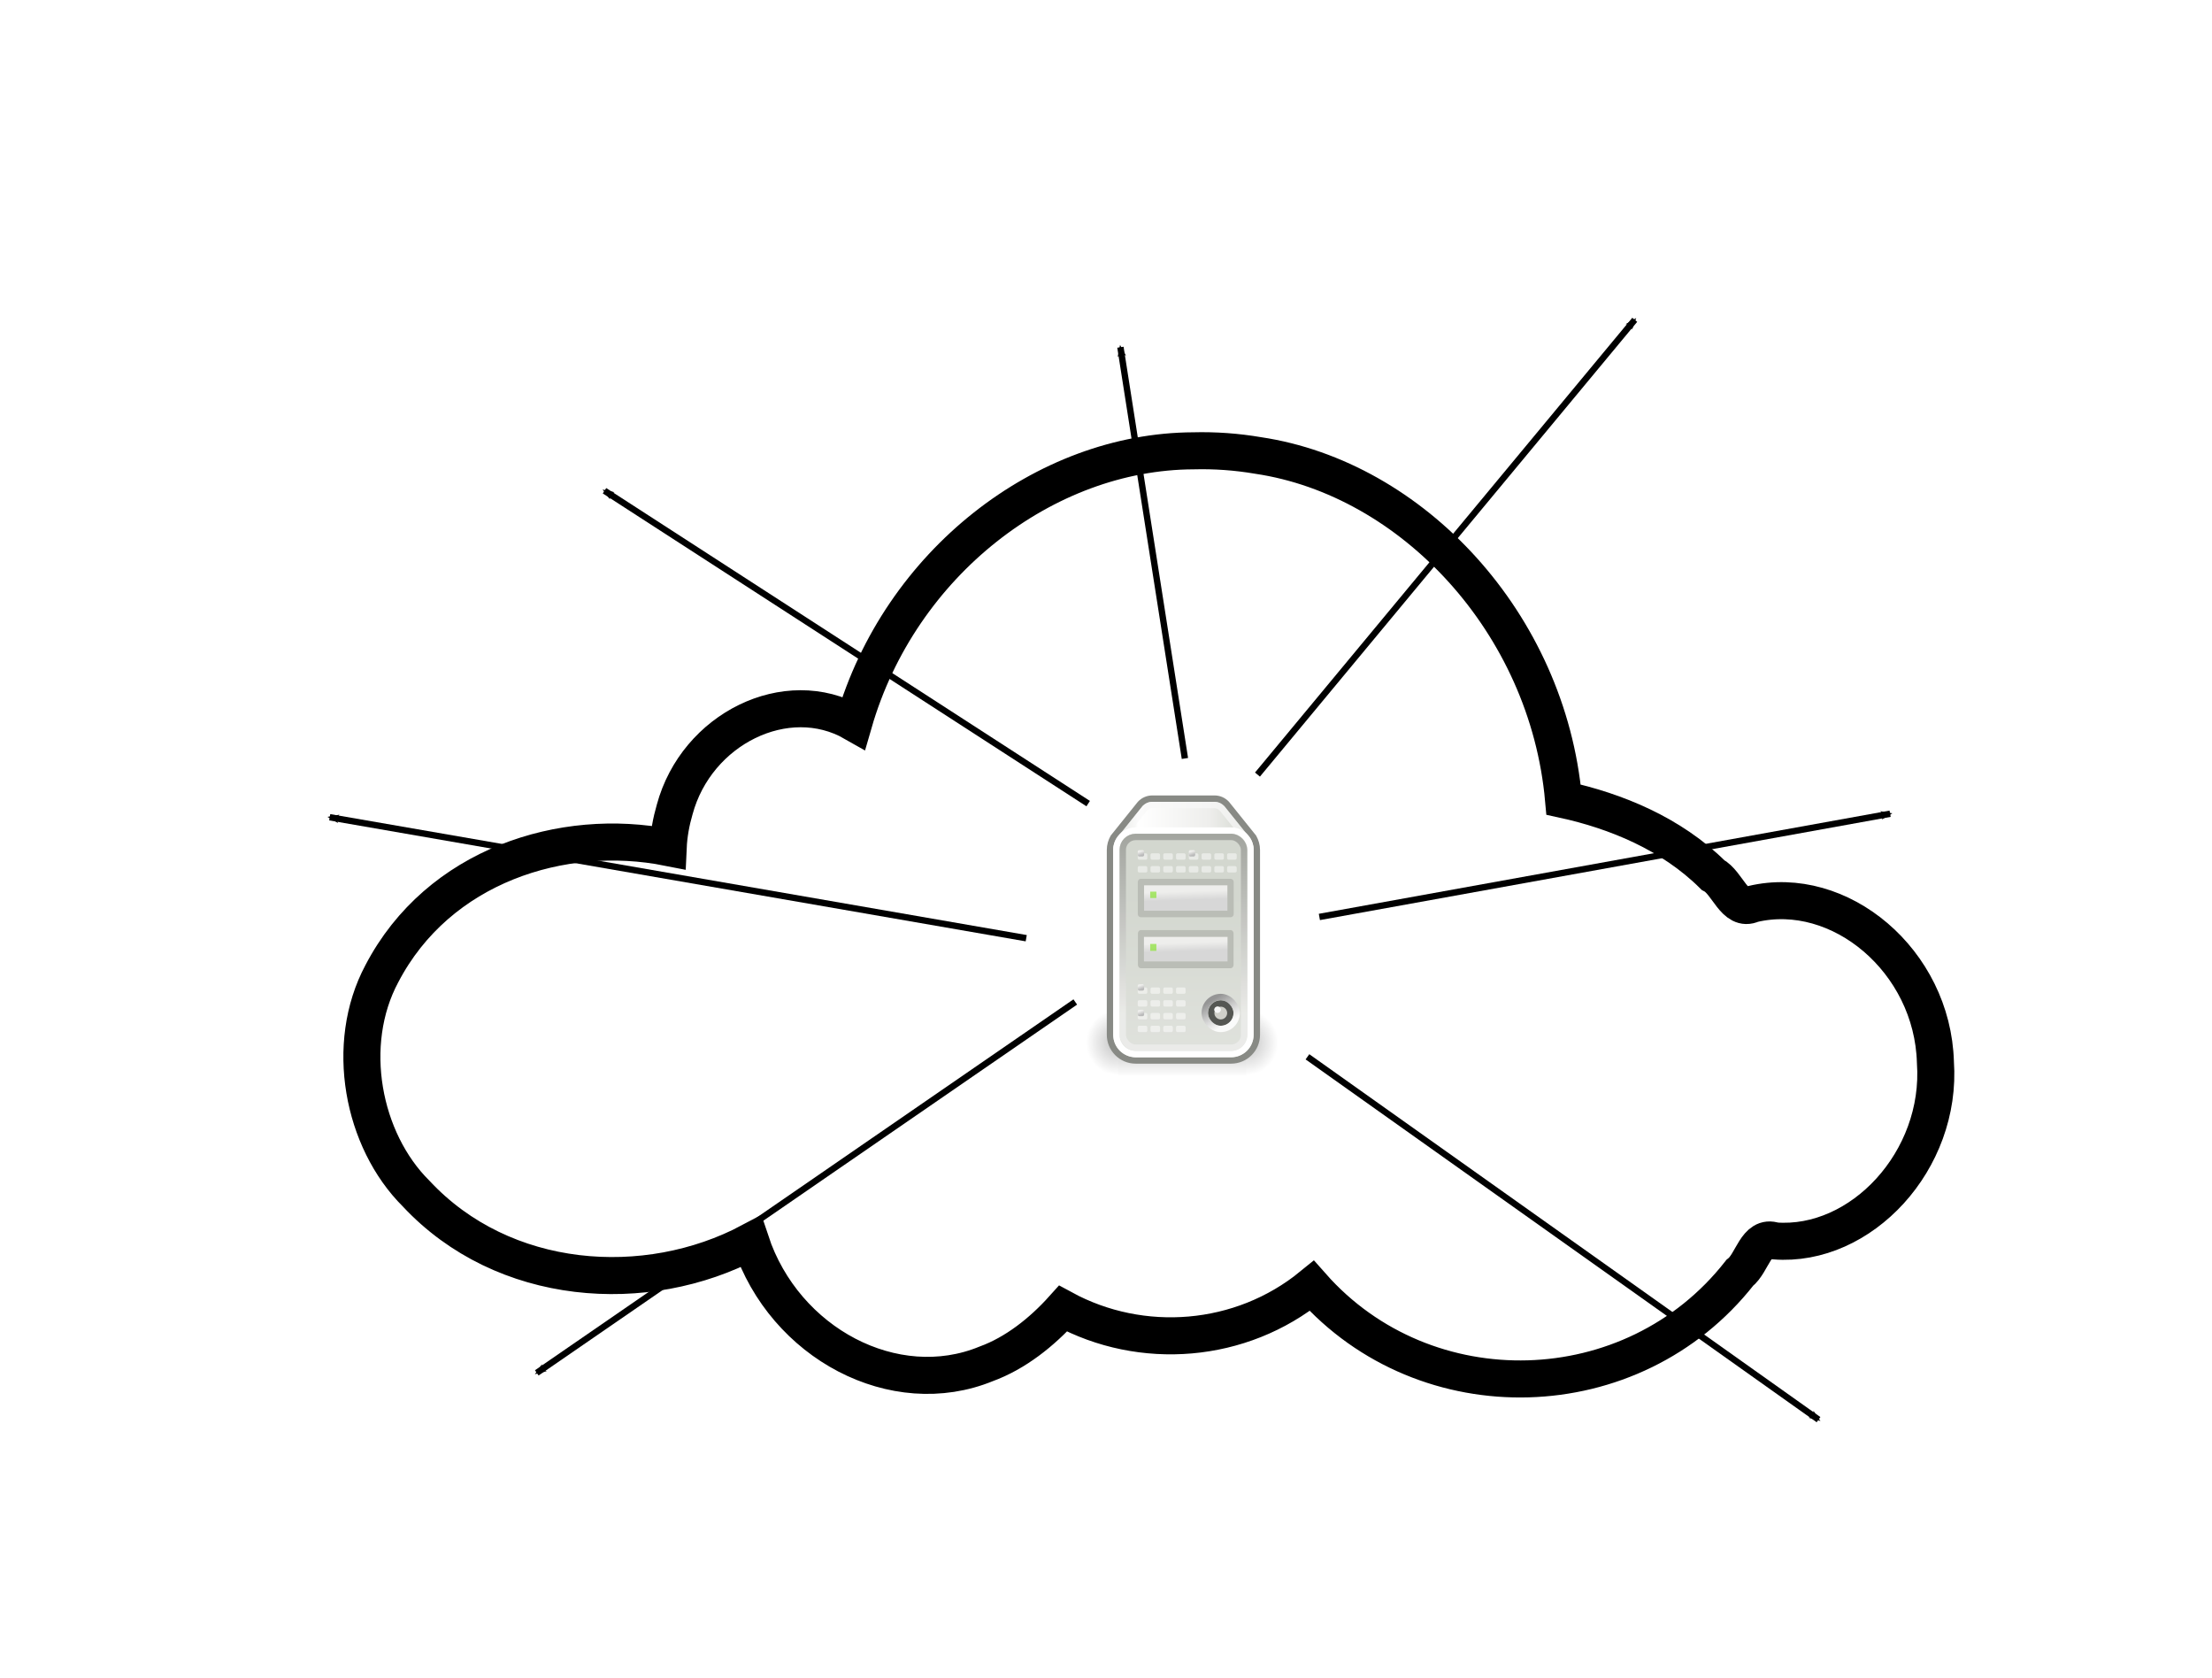 <?xml version="1.0" encoding="UTF-8" standalone="no"?>
<!-- Created with Inkscape (http://www.inkscape.org/) -->

<svg
   xmlns:dc="http://purl.org/dc/elements/1.1/"
   xmlns:cc="http://creativecommons.org/ns#"
   xmlns:rdf="http://www.w3.org/1999/02/22-rdf-syntax-ns#"
   xmlns:svg="http://www.w3.org/2000/svg"
   xmlns="http://www.w3.org/2000/svg"
   xmlns:xlink="http://www.w3.org/1999/xlink"
   xmlns:sodipodi="http://sodipodi.sourceforge.net/DTD/sodipodi-0.dtd"
   xmlns:inkscape="http://www.inkscape.org/namespaces/inkscape"
   width="346.476"
   height="262.778"
   id="svg17503"
   version="1.1"
   inkscape:version="0.48.4 r9939"
   sodipodi:docname="static_own.svg">
  <defs
     id="defs17505">
    <marker
       inkscape:stockid="Arrow2Mend"
       orient="auto"
       refY="0"
       refX="0"
       id="Arrow2Mend"
       style="overflow:visible">
      <path
         id="path25749"
         style="fill-rule:evenodd;stroke-width:0.625;stroke-linejoin:round"
         d="M 8.719,4.034 -2.207,0.016 8.719,-4.002 c -1.745,2.372 -1.735,5.617 -6e-7,8.035 z"
         transform="scale(-0.6,-0.6)"
         inkscape:connector-curvature="0" />
    </marker>
    <marker
       inkscape:stockid="Arrow1Mend"
       orient="auto"
       refY="0"
       refX="0"
       id="Arrow1Mend"
       style="overflow:visible">
      <path
         id="path25731"
         d="M 0,0 5,-5 -12.5,0 5,5 0,0 z"
         style="fill-rule:evenodd;stroke:#000000;stroke-width:1pt"
         transform="matrix(-0.4,0,0,-0.4,-4,0)"
         inkscape:connector-curvature="0" />
    </marker>
    <linearGradient
       id="linearGradient5048-0">
      <stop
         offset="0"
         id="stop5050-4"
         style="stop-color:black;stop-opacity:0;" />
      <stop
         offset="0.5"
         id="stop5056-9"
         style="stop-color:black;stop-opacity:1;" />
      <stop
         offset="1"
         id="stop5052-9"
         style="stop-color:black;stop-opacity:0;" />
    </linearGradient>
    <linearGradient
       id="linearGradient3859-1">
      <stop
         offset="0"
         id="stop13042-3"
         style="stop-color:#d3d7cf;stop-opacity:1" />
      <stop
         offset="0.31"
         id="stop13044-7"
         style="stop-color:#eeeeec;stop-opacity:1;" />
      <stop
         offset="0.886"
         id="stop13046-66"
         style="stop-color:white;stop-opacity:1;" />
      <stop
         offset="1"
         id="stop13048-1"
         style="stop-color:#d3d7cf;stop-opacity:1" />
    </linearGradient>
    <linearGradient
       id="linearGradient3942-1">
      <stop
         offset="0"
         id="stop13031-7"
         style="stop-color:#888a85;stop-opacity:1" />
      <stop
         offset="1"
         id="stop13033-6"
         style="stop-color:#eeeeec;stop-opacity:1" />
    </linearGradient>
    <linearGradient
       id="linearGradient2833-6">
      <stop
         offset="0"
         id="stop2835-6"
         style="stop-color:#959595;stop-opacity:1;" />
      <stop
         offset="1"
         id="stop2837-8"
         style="stop-color:white;stop-opacity:0.856;" />
    </linearGradient>
    <linearGradient
       id="linearGradient3370-6">
      <stop
         offset="0"
         id="stop3372-4"
         style="stop-color:#bababa;stop-opacity:1;" />
      <stop
         offset="1"
         id="stop3374-5"
         style="stop-color:#eeeeec;stop-opacity:1;" />
    </linearGradient>
    <linearGradient
       id="linearGradient21313">
      <stop
         offset="0"
         id="stop21315"
         style="stop-color:#bababa;stop-opacity:1;" />
      <stop
         offset="1"
         id="stop21317"
         style="stop-color:#eeeeec;stop-opacity:1;" />
    </linearGradient>
    <linearGradient
       id="linearGradient4227-8">
      <stop
         offset="0"
         id="stop4229-1"
         style="stop-color:#d7d7d7;stop-opacity:1;" />
      <stop
         offset="1"
         id="stop4231-4"
         style="stop-color:#eeeeec;stop-opacity:1" />
    </linearGradient>
    <linearGradient
       id="linearGradient21324">
      <stop
         offset="0"
         id="stop21326"
         style="stop-color:#d7d7d7;stop-opacity:1;" />
      <stop
         offset="1"
         id="stop21328"
         style="stop-color:#eeeeec;stop-opacity:1" />
    </linearGradient>
    <linearGradient
       id="linearGradient21331">
      <stop
         offset="0"
         id="stop21333"
         style="stop-color:#bababa;stop-opacity:1;" />
      <stop
         offset="1"
         id="stop21335"
         style="stop-color:#eeeeec;stop-opacity:1;" />
    </linearGradient>
    <linearGradient
       id="linearGradient21338">
      <stop
         offset="0"
         id="stop21340"
         style="stop-color:#bababa;stop-opacity:1;" />
      <stop
         offset="1"
         id="stop21342"
         style="stop-color:#eeeeec;stop-opacity:1;" />
    </linearGradient>
    <linearGradient
       id="linearGradient5048-0-3">
      <stop
         offset="0"
         id="stop5050-4-3"
         style="stop-color:black;stop-opacity:0;" />
      <stop
         offset="0.5"
         id="stop5056-9-2"
         style="stop-color:black;stop-opacity:1;" />
      <stop
         offset="1"
         id="stop5052-9-8"
         style="stop-color:black;stop-opacity:0;" />
    </linearGradient>
    <linearGradient
       id="linearGradient3859-1-0">
      <stop
         offset="0"
         id="stop13042-3-5"
         style="stop-color:#d3d7cf;stop-opacity:1" />
      <stop
         offset="0.31"
         id="stop13044-7-6"
         style="stop-color:#eeeeec;stop-opacity:1;" />
      <stop
         offset="0.886"
         id="stop13046-66-8"
         style="stop-color:white;stop-opacity:1;" />
      <stop
         offset="1"
         id="stop13048-1-2"
         style="stop-color:#d3d7cf;stop-opacity:1" />
    </linearGradient>
    <linearGradient
       id="linearGradient3942-1-9">
      <stop
         offset="0"
         id="stop13031-7-2"
         style="stop-color:#888a85;stop-opacity:1" />
      <stop
         offset="1"
         id="stop13033-6-2"
         style="stop-color:#eeeeec;stop-opacity:1" />
    </linearGradient>
    <linearGradient
       id="linearGradient2833-6-2">
      <stop
         offset="0"
         id="stop2835-6-4"
         style="stop-color:#959595;stop-opacity:1;" />
      <stop
         offset="1"
         id="stop2837-8-5"
         style="stop-color:white;stop-opacity:0.856;" />
    </linearGradient>
    <linearGradient
       id="linearGradient3370-6-9">
      <stop
         offset="0"
         id="stop3372-4-5"
         style="stop-color:#bababa;stop-opacity:1;" />
      <stop
         offset="1"
         id="stop3374-5-6"
         style="stop-color:#eeeeec;stop-opacity:1;" />
    </linearGradient>
    <linearGradient
       id="linearGradient21775">
      <stop
         offset="0"
         id="stop21777"
         style="stop-color:#bababa;stop-opacity:1;" />
      <stop
         offset="1"
         id="stop21779"
         style="stop-color:#eeeeec;stop-opacity:1;" />
    </linearGradient>
    <linearGradient
       id="linearGradient4227-8-0">
      <stop
         offset="0"
         id="stop4229-1-5"
         style="stop-color:#d7d7d7;stop-opacity:1;" />
      <stop
         offset="1"
         id="stop4231-4-3"
         style="stop-color:#eeeeec;stop-opacity:1" />
    </linearGradient>
    <linearGradient
       id="linearGradient21786">
      <stop
         offset="0"
         id="stop21788"
         style="stop-color:#d7d7d7;stop-opacity:1;" />
      <stop
         offset="1"
         id="stop21790"
         style="stop-color:#eeeeec;stop-opacity:1" />
    </linearGradient>
    <linearGradient
       id="linearGradient21793">
      <stop
         offset="0"
         id="stop21795"
         style="stop-color:#bababa;stop-opacity:1;" />
      <stop
         offset="1"
         id="stop21797"
         style="stop-color:#eeeeec;stop-opacity:1;" />
    </linearGradient>
    <linearGradient
       id="linearGradient21800">
      <stop
         offset="0"
         id="stop21802"
         style="stop-color:#bababa;stop-opacity:1;" />
      <stop
         offset="1"
         id="stop21804"
         style="stop-color:#eeeeec;stop-opacity:1;" />
    </linearGradient>
    <linearGradient
       inkscape:collect="always"
       xlink:href="#linearGradient5048-0-3-3"
       id="linearGradient22276-3"
       gradientUnits="userSpaceOnUse"
       gradientTransform="matrix(2.774,0,0,1.97,-1892.179,-872.885)"
       x1="302.857"
       y1="366.648"
       x2="302.857"
       y2="609.505" />
    <linearGradient
       id="linearGradient5048-0-3-3">
      <stop
         offset="0"
         id="stop5050-4-3-9"
         style="stop-color:black;stop-opacity:0;" />
      <stop
         offset="0.5"
         id="stop5056-9-2-8"
         style="stop-color:black;stop-opacity:1;" />
      <stop
         offset="1"
         id="stop5052-9-8-0"
         style="stop-color:black;stop-opacity:0;" />
    </linearGradient>
    <radialGradient
       inkscape:collect="always"
       xlink:href="#linearGradient5060-0-5-1"
       id="radialGradient22278-7"
       gradientUnits="userSpaceOnUse"
       gradientTransform="matrix(2.774,0,0,1.97,-1891.633,-872.885)"
       cx="605.714"
       cy="486.648"
       fx="605.714"
       fy="486.648"
       r="117.143" />
    <linearGradient
       inkscape:collect="always"
       id="linearGradient5060-0-5-1">
      <stop
         offset="0"
         id="stop5062-00-3-0"
         style="stop-color:black;stop-opacity:1;" />
      <stop
         offset="1"
         id="stop5064-7-2-4"
         style="stop-color:black;stop-opacity:0;" />
    </linearGradient>
    <radialGradient
       inkscape:collect="always"
       xlink:href="#linearGradient5060-0-5-1"
       id="radialGradient22280-3"
       gradientUnits="userSpaceOnUse"
       gradientTransform="matrix(-2.774,0,0,1.97,112.762,-872.885)"
       cx="605.714"
       cy="486.648"
       fx="605.714"
       fy="486.648"
       r="117.143" />
    <linearGradient
       inkscape:collect="always"
       xlink:href="#linearGradient3859-1-0-6"
       id="linearGradient22282-4"
       gradientUnits="userSpaceOnUse"
       gradientTransform="translate(294.511,9.5)"
       x1="73.054"
       y1="6.546"
       x2="53.619"
       y2="6.546" />
    <linearGradient
       id="linearGradient3859-1-0-6">
      <stop
         offset="0"
         id="stop13042-3-5-2"
         style="stop-color:#d3d7cf;stop-opacity:1" />
      <stop
         offset="0.31"
         id="stop13044-7-6-6"
         style="stop-color:#eeeeec;stop-opacity:1;" />
      <stop
         offset="0.886"
         id="stop13046-66-8-8"
         style="stop-color:white;stop-opacity:1;" />
      <stop
         offset="1"
         id="stop13048-1-2-6"
         style="stop-color:#d3d7cf;stop-opacity:1" />
    </linearGradient>
    <linearGradient
       inkscape:collect="always"
       xlink:href="#linearGradient4175-3-6-4"
       id="linearGradient22284-0"
       gradientUnits="userSpaceOnUse"
       gradientTransform="translate(294.511,9.5)"
       x1="60.427"
       y1="18.52"
       x2="60.427"
       y2="72.083" />
    <linearGradient
       inkscape:collect="always"
       id="linearGradient4175-3-6-4">
      <stop
         offset="0"
         id="stop4177-8-0-4"
         style="stop-color:#d3d7cf;stop-opacity:1" />
      <stop
         offset="1"
         id="stop4179-5-2-4"
         style="stop-color:#eeeeec;stop-opacity:1" />
    </linearGradient>
    <linearGradient
       inkscape:collect="always"
       xlink:href="#linearGradient3942-1-9-9"
       id="linearGradient22286-6"
       gradientUnits="userSpaceOnUse"
       gradientTransform="translate(294.511,9.5)"
       x1="53.562"
       y1="4.492"
       x2="53.562"
       y2="37.256" />
    <linearGradient
       id="linearGradient3942-1-9-9">
      <stop
         offset="0"
         id="stop13031-7-2-2"
         style="stop-color:#888a85;stop-opacity:1" />
      <stop
         offset="1"
         id="stop13033-6-2-1"
         style="stop-color:#eeeeec;stop-opacity:1" />
    </linearGradient>
    <linearGradient
       inkscape:collect="always"
       xlink:href="#linearGradient2833-6-2-2"
       id="linearGradient22288-9"
       gradientUnits="userSpaceOnUse"
       gradientTransform="matrix(1,0,0,1,340.511,-70.5)"
       x1="10.25"
       y1="32.594"
       x2="12.5"
       y2="36.375" />
    <linearGradient
       id="linearGradient2833-6-2-2">
      <stop
         offset="0"
         id="stop2835-6-4-6"
         style="stop-color:#959595;stop-opacity:1;" />
      <stop
         offset="1"
         id="stop2837-8-5-2"
         style="stop-color:white;stop-opacity:0.856;" />
    </linearGradient>
    <linearGradient
       inkscape:collect="always"
       xlink:href="#linearGradient3370-6-9-6"
       id="linearGradient22290-0"
       gradientUnits="userSpaceOnUse"
       gradientTransform="translate(480.97,-33.605)"
       x1="18.707"
       y1="26.763"
       x2="18.5"
       y2="26.146" />
    <linearGradient
       id="linearGradient3370-6-9-6">
      <stop
         offset="0"
         id="stop3372-4-5-1"
         style="stop-color:#bababa;stop-opacity:1;" />
      <stop
         offset="1"
         id="stop3374-5-6-4"
         style="stop-color:#eeeeec;stop-opacity:1;" />
    </linearGradient>
    <linearGradient
       inkscape:collect="always"
       xlink:href="#linearGradient3370-6-9-6"
       id="linearGradient22292-2"
       gradientUnits="userSpaceOnUse"
       gradientTransform="translate(480.97,-33.605)"
       x1="18.707"
       y1="26.763"
       x2="18.5"
       y2="26.146" />
    <linearGradient
       id="linearGradient22351">
      <stop
         offset="0"
         id="stop22353"
         style="stop-color:#bababa;stop-opacity:1;" />
      <stop
         offset="1"
         id="stop22355"
         style="stop-color:#eeeeec;stop-opacity:1;" />
    </linearGradient>
    <linearGradient
       inkscape:collect="always"
       xlink:href="#linearGradient4227-8-0-4"
       id="linearGradient22294-1"
       gradientUnits="userSpaceOnUse"
       gradientTransform="matrix(0.882,0,0,1.111,57.706,56.167)"
       x1="24.96"
       y1="19"
       x2="24.929"
       y2="17.763" />
    <linearGradient
       id="linearGradient4227-8-0-4">
      <stop
         offset="0"
         id="stop4229-1-5-2"
         style="stop-color:#d7d7d7;stop-opacity:1;" />
      <stop
         offset="1"
         id="stop4231-4-3-8"
         style="stop-color:#eeeeec;stop-opacity:1" />
    </linearGradient>
    <linearGradient
       inkscape:collect="always"
       xlink:href="#linearGradient4227-8-0-4"
       id="linearGradient22296-7"
       gradientUnits="userSpaceOnUse"
       gradientTransform="matrix(0.882,0,0,1,57.706,58)"
       x1="24.96"
       y1="19"
       x2="24.929"
       y2="17.763" />
    <linearGradient
       id="linearGradient22362">
      <stop
         offset="0"
         id="stop22364"
         style="stop-color:#d7d7d7;stop-opacity:1;" />
      <stop
         offset="1"
         id="stop22366"
         style="stop-color:#eeeeec;stop-opacity:1" />
    </linearGradient>
    <linearGradient
       inkscape:collect="always"
       xlink:href="#linearGradient3370-6-9-6"
       id="linearGradient22298-4"
       gradientUnits="userSpaceOnUse"
       gradientTransform="translate(480.97,-33.605)"
       x1="18.707"
       y1="26.763"
       x2="18.5"
       y2="26.146" />
    <linearGradient
       id="linearGradient22369">
      <stop
         offset="0"
         id="stop22371"
         style="stop-color:#bababa;stop-opacity:1;" />
      <stop
         offset="1"
         id="stop22373"
         style="stop-color:#eeeeec;stop-opacity:1;" />
    </linearGradient>
    <linearGradient
       inkscape:collect="always"
       xlink:href="#linearGradient3370-6-9-6"
       id="linearGradient22300-2"
       gradientUnits="userSpaceOnUse"
       gradientTransform="translate(480.97,-33.605)"
       x1="18.707"
       y1="26.763"
       x2="18.5"
       y2="26.146" />
    <linearGradient
       id="linearGradient22376">
      <stop
         offset="0"
         id="stop22378"
         style="stop-color:#bababa;stop-opacity:1;" />
      <stop
         offset="1"
         id="stop22380"
         style="stop-color:#eeeeec;stop-opacity:1;" />
    </linearGradient>
    <linearGradient
       inkscape:collect="always"
       xlink:href="#linearGradient5048-0-3-3-5"
       id="linearGradient22276-3-3"
       gradientUnits="userSpaceOnUse"
       gradientTransform="matrix(2.774,0,0,1.97,-1892.179,-872.885)"
       x1="302.857"
       y1="366.648"
       x2="302.857"
       y2="609.505" />
    <linearGradient
       id="linearGradient5048-0-3-3-5">
      <stop
         offset="0"
         id="stop5050-4-3-9-2"
         style="stop-color:black;stop-opacity:0;" />
      <stop
         offset="0.5"
         id="stop5056-9-2-8-6"
         style="stop-color:black;stop-opacity:1;" />
      <stop
         offset="1"
         id="stop5052-9-8-0-2"
         style="stop-color:black;stop-opacity:0;" />
    </linearGradient>
    <radialGradient
       inkscape:collect="always"
       xlink:href="#linearGradient5060-0-5-1-3"
       id="radialGradient22278-7-1"
       gradientUnits="userSpaceOnUse"
       gradientTransform="matrix(2.774,0,0,1.97,-1891.633,-872.885)"
       cx="605.714"
       cy="486.648"
       fx="605.714"
       fy="486.648"
       r="117.143" />
    <linearGradient
       inkscape:collect="always"
       id="linearGradient5060-0-5-1-3">
      <stop
         offset="0"
         id="stop5062-00-3-0-3"
         style="stop-color:black;stop-opacity:1;" />
      <stop
         offset="1"
         id="stop5064-7-2-4-2"
         style="stop-color:black;stop-opacity:0;" />
    </linearGradient>
    <radialGradient
       inkscape:collect="always"
       xlink:href="#linearGradient5060-0-5-1-3"
       id="radialGradient22280-3-9"
       gradientUnits="userSpaceOnUse"
       gradientTransform="matrix(-2.774,0,0,1.97,112.762,-872.885)"
       cx="605.714"
       cy="486.648"
       fx="605.714"
       fy="486.648"
       r="117.143" />
    <linearGradient
       inkscape:collect="always"
       xlink:href="#linearGradient3859-1-0-6-6"
       id="linearGradient22282-4-7"
       gradientUnits="userSpaceOnUse"
       gradientTransform="translate(294.511,9.5)"
       x1="73.054"
       y1="6.546"
       x2="53.619"
       y2="6.546" />
    <linearGradient
       id="linearGradient3859-1-0-6-6">
      <stop
         offset="0"
         id="stop13042-3-5-2-8"
         style="stop-color:#d3d7cf;stop-opacity:1" />
      <stop
         offset="0.31"
         id="stop13044-7-6-6-5"
         style="stop-color:#eeeeec;stop-opacity:1;" />
      <stop
         offset="0.886"
         id="stop13046-66-8-8-8"
         style="stop-color:white;stop-opacity:1;" />
      <stop
         offset="1"
         id="stop13048-1-2-6-6"
         style="stop-color:#d3d7cf;stop-opacity:1" />
    </linearGradient>
    <linearGradient
       inkscape:collect="always"
       xlink:href="#linearGradient4175-3-6-4-0"
       id="linearGradient22284-0-6"
       gradientUnits="userSpaceOnUse"
       gradientTransform="translate(294.511,9.5)"
       x1="60.427"
       y1="18.52"
       x2="60.427"
       y2="72.083" />
    <linearGradient
       inkscape:collect="always"
       id="linearGradient4175-3-6-4-0">
      <stop
         offset="0"
         id="stop4177-8-0-4-9"
         style="stop-color:#d3d7cf;stop-opacity:1" />
      <stop
         offset="1"
         id="stop4179-5-2-4-6"
         style="stop-color:#eeeeec;stop-opacity:1" />
    </linearGradient>
    <linearGradient
       inkscape:collect="always"
       xlink:href="#linearGradient3942-1-9-9-5"
       id="linearGradient22286-6-6"
       gradientUnits="userSpaceOnUse"
       gradientTransform="translate(294.511,9.5)"
       x1="53.562"
       y1="4.492"
       x2="53.562"
       y2="37.256" />
    <linearGradient
       id="linearGradient3942-1-9-9-5">
      <stop
         offset="0"
         id="stop13031-7-2-2-2"
         style="stop-color:#888a85;stop-opacity:1" />
      <stop
         offset="1"
         id="stop13033-6-2-1-0"
         style="stop-color:#eeeeec;stop-opacity:1" />
    </linearGradient>
    <linearGradient
       inkscape:collect="always"
       xlink:href="#linearGradient2833-6-2-2-5"
       id="linearGradient22288-9-1"
       gradientUnits="userSpaceOnUse"
       gradientTransform="matrix(1,0,0,1,340.511,-70.5)"
       x1="10.25"
       y1="32.594"
       x2="12.5"
       y2="36.375" />
    <linearGradient
       id="linearGradient2833-6-2-2-5">
      <stop
         offset="0"
         id="stop2835-6-4-6-5"
         style="stop-color:#959595;stop-opacity:1;" />
      <stop
         offset="1"
         id="stop2837-8-5-2-0"
         style="stop-color:white;stop-opacity:0.856;" />
    </linearGradient>
    <linearGradient
       inkscape:collect="always"
       xlink:href="#linearGradient3370-6-9-6-6"
       id="linearGradient22290-0-0"
       gradientUnits="userSpaceOnUse"
       gradientTransform="translate(480.97,-33.605)"
       x1="18.707"
       y1="26.763"
       x2="18.5"
       y2="26.146" />
    <linearGradient
       id="linearGradient3370-6-9-6-6">
      <stop
         offset="0"
         id="stop3372-4-5-1-4"
         style="stop-color:#bababa;stop-opacity:1;" />
      <stop
         offset="1"
         id="stop3374-5-6-4-5"
         style="stop-color:#eeeeec;stop-opacity:1;" />
    </linearGradient>
    <linearGradient
       inkscape:collect="always"
       xlink:href="#linearGradient3370-6-9-6-6"
       id="linearGradient22292-2-2"
       gradientUnits="userSpaceOnUse"
       gradientTransform="translate(480.97,-33.605)"
       x1="18.707"
       y1="26.763"
       x2="18.5"
       y2="26.146" />
    <linearGradient
       id="linearGradient22831">
      <stop
         offset="0"
         id="stop22833"
         style="stop-color:#bababa;stop-opacity:1;" />
      <stop
         offset="1"
         id="stop22835"
         style="stop-color:#eeeeec;stop-opacity:1;" />
    </linearGradient>
    <linearGradient
       inkscape:collect="always"
       xlink:href="#linearGradient4227-8-0-4-1"
       id="linearGradient22294-1-9"
       gradientUnits="userSpaceOnUse"
       gradientTransform="matrix(0.882,0,0,1.111,57.706,56.167)"
       x1="24.96"
       y1="19"
       x2="24.929"
       y2="17.763" />
    <linearGradient
       id="linearGradient4227-8-0-4-1">
      <stop
         offset="0"
         id="stop4229-1-5-2-6"
         style="stop-color:#d7d7d7;stop-opacity:1;" />
      <stop
         offset="1"
         id="stop4231-4-3-8-0"
         style="stop-color:#eeeeec;stop-opacity:1" />
    </linearGradient>
    <linearGradient
       inkscape:collect="always"
       xlink:href="#linearGradient4227-8-0-4-1"
       id="linearGradient22296-7-4"
       gradientUnits="userSpaceOnUse"
       gradientTransform="matrix(0.882,0,0,1,57.706,58)"
       x1="24.96"
       y1="19"
       x2="24.929"
       y2="17.763" />
    <linearGradient
       id="linearGradient22842">
      <stop
         offset="0"
         id="stop22844"
         style="stop-color:#d7d7d7;stop-opacity:1;" />
      <stop
         offset="1"
         id="stop22846"
         style="stop-color:#eeeeec;stop-opacity:1" />
    </linearGradient>
    <linearGradient
       inkscape:collect="always"
       xlink:href="#linearGradient3370-6-9-6-6"
       id="linearGradient22298-4-0"
       gradientUnits="userSpaceOnUse"
       gradientTransform="translate(480.97,-33.605)"
       x1="18.707"
       y1="26.763"
       x2="18.5"
       y2="26.146" />
    <linearGradient
       id="linearGradient22849">
      <stop
         offset="0"
         id="stop22851"
         style="stop-color:#bababa;stop-opacity:1;" />
      <stop
         offset="1"
         id="stop22853"
         style="stop-color:#eeeeec;stop-opacity:1;" />
    </linearGradient>
    <linearGradient
       inkscape:collect="always"
       xlink:href="#linearGradient3370-6-9-6-6"
       id="linearGradient22300-2-4"
       gradientUnits="userSpaceOnUse"
       gradientTransform="translate(480.97,-33.605)"
       x1="18.707"
       y1="26.763"
       x2="18.5"
       y2="26.146" />
    <linearGradient
       id="linearGradient22856">
      <stop
         offset="0"
         id="stop22858"
         style="stop-color:#bababa;stop-opacity:1;" />
      <stop
         offset="1"
         id="stop22860"
         style="stop-color:#eeeeec;stop-opacity:1;" />
    </linearGradient>
    <linearGradient
       inkscape:collect="always"
       xlink:href="#linearGradient5048-0-3-3-8"
       id="linearGradient22276-3-4"
       gradientUnits="userSpaceOnUse"
       gradientTransform="matrix(2.774,0,0,1.97,-1892.179,-872.885)"
       x1="302.857"
       y1="366.648"
       x2="302.857"
       y2="609.505" />
    <linearGradient
       id="linearGradient5048-0-3-3-8">
      <stop
         offset="0"
         id="stop5050-4-3-9-0"
         style="stop-color:black;stop-opacity:0;" />
      <stop
         offset="0.5"
         id="stop5056-9-2-8-7"
         style="stop-color:black;stop-opacity:1;" />
      <stop
         offset="1"
         id="stop5052-9-8-0-5"
         style="stop-color:black;stop-opacity:0;" />
    </linearGradient>
    <radialGradient
       inkscape:collect="always"
       xlink:href="#linearGradient5060-0-5-1-7"
       id="radialGradient22278-7-5"
       gradientUnits="userSpaceOnUse"
       gradientTransform="matrix(2.774,0,0,1.97,-1891.633,-872.885)"
       cx="605.714"
       cy="486.648"
       fx="605.714"
       fy="486.648"
       r="117.143" />
    <linearGradient
       inkscape:collect="always"
       id="linearGradient5060-0-5-1-7">
      <stop
         offset="0"
         id="stop5062-00-3-0-1"
         style="stop-color:black;stop-opacity:1;" />
      <stop
         offset="1"
         id="stop5064-7-2-4-8"
         style="stop-color:black;stop-opacity:0;" />
    </linearGradient>
    <radialGradient
       inkscape:collect="always"
       xlink:href="#linearGradient5060-0-5-1-7"
       id="radialGradient22280-3-3"
       gradientUnits="userSpaceOnUse"
       gradientTransform="matrix(-2.774,0,0,1.97,112.762,-872.885)"
       cx="605.714"
       cy="486.648"
       fx="605.714"
       fy="486.648"
       r="117.143" />
    <linearGradient
       inkscape:collect="always"
       xlink:href="#linearGradient3859-1-0-6-1"
       id="linearGradient22282-4-8"
       gradientUnits="userSpaceOnUse"
       gradientTransform="translate(294.511,9.5)"
       x1="73.054"
       y1="6.546"
       x2="53.619"
       y2="6.546" />
    <linearGradient
       id="linearGradient3859-1-0-6-1">
      <stop
         offset="0"
         id="stop13042-3-5-2-9"
         style="stop-color:#d3d7cf;stop-opacity:1" />
      <stop
         offset="0.31"
         id="stop13044-7-6-6-1"
         style="stop-color:#eeeeec;stop-opacity:1;" />
      <stop
         offset="0.886"
         id="stop13046-66-8-8-9"
         style="stop-color:white;stop-opacity:1;" />
      <stop
         offset="1"
         id="stop13048-1-2-6-0"
         style="stop-color:#d3d7cf;stop-opacity:1" />
    </linearGradient>
    <linearGradient
       inkscape:collect="always"
       xlink:href="#linearGradient4175-3-6-4-04"
       id="linearGradient22284-0-60"
       gradientUnits="userSpaceOnUse"
       gradientTransform="translate(294.511,9.5)"
       x1="60.427"
       y1="18.52"
       x2="60.427"
       y2="72.083" />
    <linearGradient
       inkscape:collect="always"
       id="linearGradient4175-3-6-4-04">
      <stop
         offset="0"
         id="stop4177-8-0-4-8"
         style="stop-color:#d3d7cf;stop-opacity:1" />
      <stop
         offset="1"
         id="stop4179-5-2-4-3"
         style="stop-color:#eeeeec;stop-opacity:1" />
    </linearGradient>
    <linearGradient
       inkscape:collect="always"
       xlink:href="#linearGradient3942-1-9-9-3"
       id="linearGradient22286-6-8"
       gradientUnits="userSpaceOnUse"
       gradientTransform="translate(294.511,9.5)"
       x1="53.562"
       y1="4.492"
       x2="53.562"
       y2="37.256" />
    <linearGradient
       id="linearGradient3942-1-9-9-3">
      <stop
         offset="0"
         id="stop13031-7-2-2-4"
         style="stop-color:#888a85;stop-opacity:1" />
      <stop
         offset="1"
         id="stop13033-6-2-1-5"
         style="stop-color:#eeeeec;stop-opacity:1" />
    </linearGradient>
    <linearGradient
       inkscape:collect="always"
       xlink:href="#linearGradient2833-6-2-2-6"
       id="linearGradient22288-9-5"
       gradientUnits="userSpaceOnUse"
       gradientTransform="matrix(1,0,0,1,340.511,-70.5)"
       x1="10.25"
       y1="32.594"
       x2="12.5"
       y2="36.375" />
    <linearGradient
       id="linearGradient2833-6-2-2-6">
      <stop
         offset="0"
         id="stop2835-6-4-6-3"
         style="stop-color:#959595;stop-opacity:1;" />
      <stop
         offset="1"
         id="stop2837-8-5-2-1"
         style="stop-color:white;stop-opacity:0.856;" />
    </linearGradient>
    <linearGradient
       inkscape:collect="always"
       xlink:href="#linearGradient3370-6-9-6-9"
       id="linearGradient22290-0-7"
       gradientUnits="userSpaceOnUse"
       gradientTransform="translate(480.97,-33.605)"
       x1="18.707"
       y1="26.763"
       x2="18.5"
       y2="26.146" />
    <linearGradient
       id="linearGradient3370-6-9-6-9">
      <stop
         offset="0"
         id="stop3372-4-5-1-2"
         style="stop-color:#bababa;stop-opacity:1;" />
      <stop
         offset="1"
         id="stop3374-5-6-4-9"
         style="stop-color:#eeeeec;stop-opacity:1;" />
    </linearGradient>
    <linearGradient
       inkscape:collect="always"
       xlink:href="#linearGradient3370-6-9-6-9"
       id="linearGradient22292-2-7"
       gradientUnits="userSpaceOnUse"
       gradientTransform="translate(480.97,-33.605)"
       x1="18.707"
       y1="26.763"
       x2="18.5"
       y2="26.146" />
    <linearGradient
       id="linearGradient22831-7">
      <stop
         offset="0"
         id="stop22833-4"
         style="stop-color:#bababa;stop-opacity:1;" />
      <stop
         offset="1"
         id="stop22835-6"
         style="stop-color:#eeeeec;stop-opacity:1;" />
    </linearGradient>
    <linearGradient
       inkscape:collect="always"
       xlink:href="#linearGradient4227-8-0-4-4"
       id="linearGradient22294-1-0"
       gradientUnits="userSpaceOnUse"
       gradientTransform="matrix(0.882,0,0,1.111,57.706,56.167)"
       x1="24.96"
       y1="19"
       x2="24.929"
       y2="17.763" />
    <linearGradient
       id="linearGradient4227-8-0-4-4">
      <stop
         offset="0"
         id="stop4229-1-5-2-1"
         style="stop-color:#d7d7d7;stop-opacity:1;" />
      <stop
         offset="1"
         id="stop4231-4-3-8-1"
         style="stop-color:#eeeeec;stop-opacity:1" />
    </linearGradient>
    <linearGradient
       inkscape:collect="always"
       xlink:href="#linearGradient4227-8-0-4-4"
       id="linearGradient22296-7-6"
       gradientUnits="userSpaceOnUse"
       gradientTransform="matrix(0.882,0,0,1,57.706,58)"
       x1="24.96"
       y1="19"
       x2="24.929"
       y2="17.763" />
    <linearGradient
       id="linearGradient22842-0">
      <stop
         offset="0"
         id="stop22844-2"
         style="stop-color:#d7d7d7;stop-opacity:1;" />
      <stop
         offset="1"
         id="stop22846-5"
         style="stop-color:#eeeeec;stop-opacity:1" />
    </linearGradient>
    <linearGradient
       inkscape:collect="always"
       xlink:href="#linearGradient3370-6-9-6-9"
       id="linearGradient22298-4-3"
       gradientUnits="userSpaceOnUse"
       gradientTransform="translate(480.97,-33.605)"
       x1="18.707"
       y1="26.763"
       x2="18.5"
       y2="26.146" />
    <linearGradient
       id="linearGradient22849-8">
      <stop
         offset="0"
         id="stop22851-7"
         style="stop-color:#bababa;stop-opacity:1;" />
      <stop
         offset="1"
         id="stop22853-3"
         style="stop-color:#eeeeec;stop-opacity:1;" />
    </linearGradient>
    <linearGradient
       inkscape:collect="always"
       xlink:href="#linearGradient3370-6-9-6-9"
       id="linearGradient22300-2-46"
       gradientUnits="userSpaceOnUse"
       gradientTransform="translate(480.97,-33.605)"
       x1="18.707"
       y1="26.763"
       x2="18.5"
       y2="26.146" />
    <linearGradient
       id="linearGradient22856-9">
      <stop
         offset="0"
         id="stop22858-5"
         style="stop-color:#bababa;stop-opacity:1;" />
      <stop
         offset="1"
         id="stop22860-1"
         style="stop-color:#eeeeec;stop-opacity:1;" />
    </linearGradient>
    <linearGradient
       inkscape:collect="always"
       xlink:href="#linearGradient5048-0-3-3-6"
       id="linearGradient22276-3-6"
       gradientUnits="userSpaceOnUse"
       gradientTransform="matrix(2.774,0,0,1.97,-1892.179,-872.885)"
       x1="302.857"
       y1="366.648"
       x2="302.857"
       y2="609.505" />
    <linearGradient
       id="linearGradient5048-0-3-3-6">
      <stop
         offset="0"
         id="stop5050-4-3-9-5"
         style="stop-color:black;stop-opacity:0;" />
      <stop
         offset="0.5"
         id="stop5056-9-2-8-64"
         style="stop-color:black;stop-opacity:1;" />
      <stop
         offset="1"
         id="stop5052-9-8-0-9"
         style="stop-color:black;stop-opacity:0;" />
    </linearGradient>
    <radialGradient
       inkscape:collect="always"
       xlink:href="#linearGradient5060-0-5-1-2"
       id="radialGradient22278-7-12"
       gradientUnits="userSpaceOnUse"
       gradientTransform="matrix(2.774,0,0,1.97,-1891.633,-872.885)"
       cx="605.714"
       cy="486.648"
       fx="605.714"
       fy="486.648"
       r="117.143" />
    <linearGradient
       inkscape:collect="always"
       id="linearGradient5060-0-5-1-2">
      <stop
         offset="0"
         id="stop5062-00-3-0-4"
         style="stop-color:black;stop-opacity:1;" />
      <stop
         offset="1"
         id="stop5064-7-2-4-3"
         style="stop-color:black;stop-opacity:0;" />
    </linearGradient>
    <radialGradient
       inkscape:collect="always"
       xlink:href="#linearGradient5060-0-5-1-2"
       id="radialGradient22280-3-38"
       gradientUnits="userSpaceOnUse"
       gradientTransform="matrix(-2.774,0,0,1.97,112.762,-872.885)"
       cx="605.714"
       cy="486.648"
       fx="605.714"
       fy="486.648"
       r="117.143" />
    <linearGradient
       inkscape:collect="always"
       xlink:href="#linearGradient3859-1-0-6-8"
       id="linearGradient22282-4-73"
       gradientUnits="userSpaceOnUse"
       gradientTransform="translate(294.511,9.5)"
       x1="73.054"
       y1="6.546"
       x2="53.619"
       y2="6.546" />
    <linearGradient
       id="linearGradient3859-1-0-6-8">
      <stop
         offset="0"
         id="stop13042-3-5-2-1"
         style="stop-color:#d3d7cf;stop-opacity:1" />
      <stop
         offset="0.31"
         id="stop13044-7-6-6-9"
         style="stop-color:#eeeeec;stop-opacity:1;" />
      <stop
         offset="0.886"
         id="stop13046-66-8-8-1"
         style="stop-color:white;stop-opacity:1;" />
      <stop
         offset="1"
         id="stop13048-1-2-6-3"
         style="stop-color:#d3d7cf;stop-opacity:1" />
    </linearGradient>
    <linearGradient
       inkscape:collect="always"
       xlink:href="#linearGradient4175-3-6-4-00"
       id="linearGradient22284-0-4"
       gradientUnits="userSpaceOnUse"
       gradientTransform="translate(294.511,9.5)"
       x1="60.427"
       y1="18.52"
       x2="60.427"
       y2="72.083" />
    <linearGradient
       inkscape:collect="always"
       id="linearGradient4175-3-6-4-00">
      <stop
         offset="0"
         id="stop4177-8-0-4-5"
         style="stop-color:#d3d7cf;stop-opacity:1" />
      <stop
         offset="1"
         id="stop4179-5-2-4-5"
         style="stop-color:#eeeeec;stop-opacity:1" />
    </linearGradient>
    <linearGradient
       inkscape:collect="always"
       xlink:href="#linearGradient3942-1-9-9-55"
       id="linearGradient22286-6-2"
       gradientUnits="userSpaceOnUse"
       gradientTransform="translate(294.511,9.5)"
       x1="53.562"
       y1="4.492"
       x2="53.562"
       y2="37.256" />
    <linearGradient
       id="linearGradient3942-1-9-9-55">
      <stop
         offset="0"
         id="stop13031-7-2-2-0"
         style="stop-color:#888a85;stop-opacity:1" />
      <stop
         offset="1"
         id="stop13033-6-2-1-8"
         style="stop-color:#eeeeec;stop-opacity:1" />
    </linearGradient>
    <linearGradient
       inkscape:collect="always"
       xlink:href="#linearGradient2833-6-2-2-66"
       id="linearGradient22288-9-16"
       gradientUnits="userSpaceOnUse"
       gradientTransform="matrix(1,0,0,1,340.511,-70.5)"
       x1="10.25"
       y1="32.594"
       x2="12.5"
       y2="36.375" />
    <linearGradient
       id="linearGradient2833-6-2-2-66">
      <stop
         offset="0"
         id="stop2835-6-4-6-4"
         style="stop-color:#959595;stop-opacity:1;" />
      <stop
         offset="1"
         id="stop2837-8-5-2-07"
         style="stop-color:white;stop-opacity:0.856;" />
    </linearGradient>
    <linearGradient
       inkscape:collect="always"
       xlink:href="#linearGradient3370-6-9-6-3"
       id="linearGradient22290-0-8"
       gradientUnits="userSpaceOnUse"
       gradientTransform="translate(480.97,-33.605)"
       x1="18.707"
       y1="26.763"
       x2="18.5"
       y2="26.146" />
    <linearGradient
       id="linearGradient3370-6-9-6-3">
      <stop
         offset="0"
         id="stop3372-4-5-1-9"
         style="stop-color:#bababa;stop-opacity:1;" />
      <stop
         offset="1"
         id="stop3374-5-6-4-4"
         style="stop-color:#eeeeec;stop-opacity:1;" />
    </linearGradient>
    <linearGradient
       inkscape:collect="always"
       xlink:href="#linearGradient3370-6-9-6-3"
       id="linearGradient22292-2-6"
       gradientUnits="userSpaceOnUse"
       gradientTransform="translate(480.97,-33.605)"
       x1="18.707"
       y1="26.763"
       x2="18.5"
       y2="26.146" />
    <linearGradient
       id="linearGradient22831-4">
      <stop
         offset="0"
         id="stop22833-2"
         style="stop-color:#bababa;stop-opacity:1;" />
      <stop
         offset="1"
         id="stop22835-5"
         style="stop-color:#eeeeec;stop-opacity:1;" />
    </linearGradient>
    <linearGradient
       inkscape:collect="always"
       xlink:href="#linearGradient4227-8-0-4-2"
       id="linearGradient22294-1-8"
       gradientUnits="userSpaceOnUse"
       gradientTransform="matrix(0.882,0,0,1.111,57.706,56.167)"
       x1="24.96"
       y1="19"
       x2="24.929"
       y2="17.763" />
    <linearGradient
       id="linearGradient4227-8-0-4-2">
      <stop
         offset="0"
         id="stop4229-1-5-2-8"
         style="stop-color:#d7d7d7;stop-opacity:1;" />
      <stop
         offset="1"
         id="stop4231-4-3-8-7"
         style="stop-color:#eeeeec;stop-opacity:1" />
    </linearGradient>
    <linearGradient
       inkscape:collect="always"
       xlink:href="#linearGradient4227-8-0-4-2"
       id="linearGradient22296-7-3"
       gradientUnits="userSpaceOnUse"
       gradientTransform="matrix(0.882,0,0,1,57.706,58)"
       x1="24.96"
       y1="19"
       x2="24.929"
       y2="17.763" />
    <linearGradient
       id="linearGradient22842-1">
      <stop
         offset="0"
         id="stop22844-25"
         style="stop-color:#d7d7d7;stop-opacity:1;" />
      <stop
         offset="1"
         id="stop22846-3"
         style="stop-color:#eeeeec;stop-opacity:1" />
    </linearGradient>
    <linearGradient
       inkscape:collect="always"
       xlink:href="#linearGradient3370-6-9-6-3"
       id="linearGradient22298-4-9"
       gradientUnits="userSpaceOnUse"
       gradientTransform="translate(480.97,-33.605)"
       x1="18.707"
       y1="26.763"
       x2="18.5"
       y2="26.146" />
    <linearGradient
       id="linearGradient22849-2">
      <stop
         offset="0"
         id="stop22851-74"
         style="stop-color:#bababa;stop-opacity:1;" />
      <stop
         offset="1"
         id="stop22853-8"
         style="stop-color:#eeeeec;stop-opacity:1;" />
    </linearGradient>
    <linearGradient
       inkscape:collect="always"
       xlink:href="#linearGradient3370-6-9-6-3"
       id="linearGradient22300-2-0"
       gradientUnits="userSpaceOnUse"
       gradientTransform="translate(480.97,-33.605)"
       x1="18.707"
       y1="26.763"
       x2="18.5"
       y2="26.146" />
    <linearGradient
       id="linearGradient22856-4">
      <stop
         offset="0"
         id="stop22858-9"
         style="stop-color:#bababa;stop-opacity:1;" />
      <stop
         offset="1"
         id="stop22860-6"
         style="stop-color:#eeeeec;stop-opacity:1;" />
    </linearGradient>
    <linearGradient
       inkscape:collect="always"
       xlink:href="#linearGradient5048-0-3-3-3"
       id="linearGradient22276-3-1"
       gradientUnits="userSpaceOnUse"
       gradientTransform="matrix(2.774,0,0,1.97,-1892.179,-872.885)"
       x1="302.857"
       y1="366.648"
       x2="302.857"
       y2="609.505" />
    <linearGradient
       id="linearGradient5048-0-3-3-3">
      <stop
         offset="0"
         id="stop5050-4-3-9-1"
         style="stop-color:black;stop-opacity:0;" />
      <stop
         offset="0.5"
         id="stop5056-9-2-8-78"
         style="stop-color:black;stop-opacity:1;" />
      <stop
         offset="1"
         id="stop5052-9-8-0-8"
         style="stop-color:black;stop-opacity:0;" />
    </linearGradient>
    <radialGradient
       inkscape:collect="always"
       xlink:href="#linearGradient5060-0-5-1-32"
       id="radialGradient22278-7-8"
       gradientUnits="userSpaceOnUse"
       gradientTransform="matrix(2.774,0,0,1.97,-1891.633,-872.885)"
       cx="605.714"
       cy="486.648"
       fx="605.714"
       fy="486.648"
       r="117.143" />
    <linearGradient
       inkscape:collect="always"
       id="linearGradient5060-0-5-1-32">
      <stop
         offset="0"
         id="stop5062-00-3-0-9"
         style="stop-color:black;stop-opacity:1;" />
      <stop
         offset="1"
         id="stop5064-7-2-4-0"
         style="stop-color:black;stop-opacity:0;" />
    </linearGradient>
    <radialGradient
       inkscape:collect="always"
       xlink:href="#linearGradient5060-0-5-1-32"
       id="radialGradient22280-3-39"
       gradientUnits="userSpaceOnUse"
       gradientTransform="matrix(-2.774,0,0,1.97,112.762,-872.885)"
       cx="605.714"
       cy="486.648"
       fx="605.714"
       fy="486.648"
       r="117.143" />
    <linearGradient
       inkscape:collect="always"
       xlink:href="#linearGradient3859-1-0-6-3"
       id="linearGradient22282-4-2"
       gradientUnits="userSpaceOnUse"
       gradientTransform="translate(294.511,9.5)"
       x1="73.054"
       y1="6.546"
       x2="53.619"
       y2="6.546" />
    <linearGradient
       id="linearGradient3859-1-0-6-3">
      <stop
         offset="0"
         id="stop13042-3-5-2-3"
         style="stop-color:#d3d7cf;stop-opacity:1" />
      <stop
         offset="0.31"
         id="stop13044-7-6-6-2"
         style="stop-color:#eeeeec;stop-opacity:1;" />
      <stop
         offset="0.886"
         id="stop13046-66-8-8-2"
         style="stop-color:white;stop-opacity:1;" />
      <stop
         offset="1"
         id="stop13048-1-2-6-1"
         style="stop-color:#d3d7cf;stop-opacity:1" />
    </linearGradient>
    <linearGradient
       inkscape:collect="always"
       xlink:href="#linearGradient4175-3-6-4-5"
       id="linearGradient22284-0-9"
       gradientUnits="userSpaceOnUse"
       gradientTransform="translate(294.511,9.5)"
       x1="60.427"
       y1="18.52"
       x2="60.427"
       y2="72.083" />
    <linearGradient
       inkscape:collect="always"
       id="linearGradient4175-3-6-4-5">
      <stop
         offset="0"
         id="stop4177-8-0-4-0"
         style="stop-color:#d3d7cf;stop-opacity:1" />
      <stop
         offset="1"
         id="stop4179-5-2-4-62"
         style="stop-color:#eeeeec;stop-opacity:1" />
    </linearGradient>
    <linearGradient
       inkscape:collect="always"
       xlink:href="#linearGradient3942-1-9-9-4"
       id="linearGradient22286-6-86"
       gradientUnits="userSpaceOnUse"
       gradientTransform="translate(294.511,9.5)"
       x1="53.562"
       y1="4.492"
       x2="53.562"
       y2="37.256" />
    <linearGradient
       id="linearGradient3942-1-9-9-4">
      <stop
         offset="0"
         id="stop13031-7-2-2-45"
         style="stop-color:#888a85;stop-opacity:1" />
      <stop
         offset="1"
         id="stop13033-6-2-1-3"
         style="stop-color:#eeeeec;stop-opacity:1" />
    </linearGradient>
    <linearGradient
       inkscape:collect="always"
       xlink:href="#linearGradient2833-6-2-2-9"
       id="linearGradient22288-9-8"
       gradientUnits="userSpaceOnUse"
       gradientTransform="matrix(1,0,0,1,340.511,-70.5)"
       x1="10.25"
       y1="32.594"
       x2="12.5"
       y2="36.375" />
    <linearGradient
       id="linearGradient2833-6-2-2-9">
      <stop
         offset="0"
         id="stop2835-6-4-6-8"
         style="stop-color:#959595;stop-opacity:1;" />
      <stop
         offset="1"
         id="stop2837-8-5-2-2"
         style="stop-color:white;stop-opacity:0.856;" />
    </linearGradient>
    <linearGradient
       inkscape:collect="always"
       xlink:href="#linearGradient3370-6-9-6-62"
       id="linearGradient22290-0-6"
       gradientUnits="userSpaceOnUse"
       gradientTransform="translate(480.97,-33.605)"
       x1="18.707"
       y1="26.763"
       x2="18.5"
       y2="26.146" />
    <linearGradient
       id="linearGradient3370-6-9-6-62">
      <stop
         offset="0"
         id="stop3372-4-5-1-7"
         style="stop-color:#bababa;stop-opacity:1;" />
      <stop
         offset="1"
         id="stop3374-5-6-4-0"
         style="stop-color:#eeeeec;stop-opacity:1;" />
    </linearGradient>
    <linearGradient
       inkscape:collect="always"
       xlink:href="#linearGradient3370-6-9-6-62"
       id="linearGradient22292-2-68"
       gradientUnits="userSpaceOnUse"
       gradientTransform="translate(480.97,-33.605)"
       x1="18.707"
       y1="26.763"
       x2="18.5"
       y2="26.146" />
    <linearGradient
       id="linearGradient22831-2">
      <stop
         offset="0"
         id="stop22833-1"
         style="stop-color:#bababa;stop-opacity:1;" />
      <stop
         offset="1"
         id="stop22835-7"
         style="stop-color:#eeeeec;stop-opacity:1;" />
    </linearGradient>
    <linearGradient
       inkscape:collect="always"
       xlink:href="#linearGradient4227-8-0-4-7"
       id="linearGradient22294-1-5"
       gradientUnits="userSpaceOnUse"
       gradientTransform="matrix(0.882,0,0,1.111,57.706,56.167)"
       x1="24.96"
       y1="19"
       x2="24.929"
       y2="17.763" />
    <linearGradient
       id="linearGradient4227-8-0-4-7">
      <stop
         offset="0"
         id="stop4229-1-5-2-2"
         style="stop-color:#d7d7d7;stop-opacity:1;" />
      <stop
         offset="1"
         id="stop4231-4-3-8-79"
         style="stop-color:#eeeeec;stop-opacity:1" />
    </linearGradient>
    <linearGradient
       inkscape:collect="always"
       xlink:href="#linearGradient4227-8-0-4-7"
       id="linearGradient22296-7-68"
       gradientUnits="userSpaceOnUse"
       gradientTransform="matrix(0.882,0,0,1,57.706,58)"
       x1="24.96"
       y1="19"
       x2="24.929"
       y2="17.763" />
    <linearGradient
       id="linearGradient22842-4">
      <stop
         offset="0"
         id="stop22844-6"
         style="stop-color:#d7d7d7;stop-opacity:1;" />
      <stop
         offset="1"
         id="stop22846-4"
         style="stop-color:#eeeeec;stop-opacity:1" />
    </linearGradient>
    <linearGradient
       inkscape:collect="always"
       xlink:href="#linearGradient3370-6-9-6-62"
       id="linearGradient22298-4-94"
       gradientUnits="userSpaceOnUse"
       gradientTransform="translate(480.97,-33.605)"
       x1="18.707"
       y1="26.763"
       x2="18.5"
       y2="26.146" />
    <linearGradient
       id="linearGradient22849-25">
      <stop
         offset="0"
         id="stop22851-0"
         style="stop-color:#bababa;stop-opacity:1;" />
      <stop
         offset="1"
         id="stop22853-9"
         style="stop-color:#eeeeec;stop-opacity:1;" />
    </linearGradient>
    <linearGradient
       inkscape:collect="always"
       xlink:href="#linearGradient3370-6-9-6-62"
       id="linearGradient22300-2-01"
       gradientUnits="userSpaceOnUse"
       gradientTransform="translate(480.97,-33.605)"
       x1="18.707"
       y1="26.763"
       x2="18.5"
       y2="26.146" />
    <linearGradient
       id="linearGradient22856-8">
      <stop
         offset="0"
         id="stop22858-95"
         style="stop-color:#bababa;stop-opacity:1;" />
      <stop
         offset="1"
         id="stop22860-7"
         style="stop-color:#eeeeec;stop-opacity:1;" />
    </linearGradient>
    <linearGradient
       inkscape:collect="always"
       xlink:href="#linearGradient3859-1-0-6-1-3"
       id="linearGradient22282-4-8-8"
       gradientUnits="userSpaceOnUse"
       gradientTransform="translate(294.511,9.5)"
       x1="73.054"
       y1="6.546"
       x2="53.619"
       y2="6.546" />
    <linearGradient
       id="linearGradient3859-1-0-6-1-3">
      <stop
         offset="0"
         id="stop13042-3-5-2-9-7"
         style="stop-color:#d3d7cf;stop-opacity:1" />
      <stop
         offset="0.31"
         id="stop13044-7-6-6-1-0"
         style="stop-color:#eeeeec;stop-opacity:1;" />
      <stop
         offset="0.886"
         id="stop13046-66-8-8-9-6"
         style="stop-color:white;stop-opacity:1;" />
      <stop
         offset="1"
         id="stop13048-1-2-6-0-4"
         style="stop-color:#d3d7cf;stop-opacity:1" />
    </linearGradient>
    <clipPath
       id="clipPath26442"
       clipPathUnits="userSpaceOnUse">
      <path
         id="path26444"
         d="M 4,46 43,46 43,2 4,2 4,46 z"
         inkscape:connector-curvature="0" />
    </clipPath>
    <clipPath
       id="clipPath26434"
       clipPathUnits="userSpaceOnUse">
      <path
         id="path26436"
         d="M 0,48 48,48 48,0 0,0 0,48 z"
         inkscape:connector-curvature="0" />
    </clipPath>
    <clipPath
       id="clipPath26489"
       clipPathUnits="userSpaceOnUse">
      <path
         id="path26491"
         d="M 4,47 43,47 43,2 4,2 4,47 z"
         inkscape:connector-curvature="0" />
    </clipPath>
    <clipPath
       id="clipPath26481"
       clipPathUnits="userSpaceOnUse">
      <path
         id="path26483"
         d="M 0,48 48,48 48,0 0,0 0,48 z"
         inkscape:connector-curvature="0" />
    </clipPath>
    <clipPath
       id="clipPath26536"
       clipPathUnits="userSpaceOnUse">
      <path
         id="path26538"
         d="M 4,46 43,46 43,2 4,2 4,46 z"
         inkscape:connector-curvature="0" />
    </clipPath>
    <clipPath
       id="clipPath26528"
       clipPathUnits="userSpaceOnUse">
      <path
         id="path26530"
         d="M 0,48 48,48 48,0 0,0 0,48 z"
         inkscape:connector-curvature="0" />
    </clipPath>
    <clipPath
       id="clipPath26583"
       clipPathUnits="userSpaceOnUse">
      <path
         id="path26585"
         d="M 4,46 43,46 43,2 4,2 4,46 z"
         inkscape:connector-curvature="0" />
    </clipPath>
    <clipPath
       id="clipPath26575"
       clipPathUnits="userSpaceOnUse">
      <path
         id="path26577"
         d="M 0,48 48,48 48,0 0,0 0,48 z"
         inkscape:connector-curvature="0" />
    </clipPath>
    <clipPath
       id="clipPath26630"
       clipPathUnits="userSpaceOnUse">
      <path
         id="path26632"
         d="m 4,46.983 39,0 L 43,2 4,2 4,46.983 z"
         inkscape:connector-curvature="0" />
    </clipPath>
    <clipPath
       id="clipPath26622"
       clipPathUnits="userSpaceOnUse">
      <path
         id="path26624"
         d="M 0,48 48,48 48,0 0,0 0,48 z"
         inkscape:connector-curvature="0" />
    </clipPath>
    <clipPath
       id="clipPath26677"
       clipPathUnits="userSpaceOnUse">
      <path
         id="path26679"
         d="M 4,46 43,46 43,2 4,2 4,46 z"
         inkscape:connector-curvature="0" />
    </clipPath>
    <clipPath
       id="clipPath26669"
       clipPathUnits="userSpaceOnUse">
      <path
         id="path26671"
         d="M 0,48 48,48 48,0 0,0 0,48 z"
         inkscape:connector-curvature="0" />
    </clipPath>
    <clipPath
       id="clipPath26677-8"
       clipPathUnits="userSpaceOnUse">
      <path
         inkscape:connector-curvature="0"
         id="path26679-2"
         d="M 4,46 43,46 43,2 4,2 4,46 z" />
    </clipPath>
    <clipPath
       id="clipPath26677-0"
       clipPathUnits="userSpaceOnUse">
      <path
         inkscape:connector-curvature="0"
         id="path26679-3"
         d="M 4,46 43,46 43,2 4,2 4,46 z" />
    </clipPath>
    <clipPath
       id="clipPath26677-6"
       clipPathUnits="userSpaceOnUse">
      <path
         inkscape:connector-curvature="0"
         id="path26679-9"
         d="M 4,46 43,46 43,2 4,2 4,46 z" />
    </clipPath>
    <clipPath
       id="clipPath26677-8-7"
       clipPathUnits="userSpaceOnUse">
      <path
         inkscape:connector-curvature="0"
         id="path26679-2-2"
         d="M 4,46 43,46 43,2 4,2 4,46 z" />
    </clipPath>
    <marker
       inkscape:stockid="Arrow2Mend"
       orient="auto"
       refY="0"
       refX="0"
       id="Arrow2Mend-7"
       style="overflow:visible">
      <path
         inkscape:connector-curvature="0"
         id="path25749-4"
         style="fill-rule:evenodd;stroke-width:0.625;stroke-linejoin:round"
         d="M 8.719,4.034 -2.207,0.016 8.719,-4.002 c -1.745,2.372 -1.735,5.617 -6e-7,8.035 z"
         transform="scale(-0.6,-0.6)" />
    </marker>
    <clipPath
       id="clipPath26677-0-9"
       clipPathUnits="userSpaceOnUse">
      <path
         inkscape:connector-curvature="0"
         id="path26679-3-0"
         d="M 4,46 43,46 43,2 4,2 4,46 z" />
    </clipPath>
    <marker
       inkscape:stockid="Arrow2Mend"
       orient="auto"
       refY="0"
       refX="0"
       id="Arrow2Mend-9"
       style="overflow:visible">
      <path
         inkscape:connector-curvature="0"
         id="path25749-5"
         style="fill-rule:evenodd;stroke-width:0.625;stroke-linejoin:round"
         d="M 8.719,4.034 -2.207,0.016 8.719,-4.002 c -1.745,2.372 -1.735,5.617 -6e-7,8.035 z"
         transform="scale(-0.6,-0.6)" />
    </marker>
    <clipPath
       id="clipPath26677-0-2"
       clipPathUnits="userSpaceOnUse">
      <path
         inkscape:connector-curvature="0"
         id="path26679-3-2"
         d="M 4,46 43,46 43,2 4,2 4,46 z" />
    </clipPath>
    <marker
       inkscape:stockid="Arrow2Mend"
       orient="auto"
       refY="0"
       refX="0"
       id="Arrow2Mend-70"
       style="overflow:visible">
      <path
         inkscape:connector-curvature="0"
         id="path25749-9"
         style="fill-rule:evenodd;stroke-width:0.625;stroke-linejoin:round"
         d="M 8.719,4.034 -2.207,0.016 8.719,-4.002 c -1.745,2.372 -1.735,5.617 -6e-7,8.035 z"
         transform="scale(-0.6,-0.6)" />
    </marker>
    <marker
       inkscape:stockid="Arrow2Mend"
       orient="auto"
       refY="0"
       refX="0"
       id="Arrow2Mend-2"
       style="overflow:visible">
      <path
         id="path25749-7"
         style="fill-rule:evenodd;stroke-width:0.625;stroke-linejoin:round"
         d="M 8.719,4.034 -2.207,0.016 8.719,-4.002 c -1.745,2.372 -1.735,5.617 -6e-7,8.035 z"
         transform="scale(-0.6,-0.6)"
         inkscape:connector-curvature="0" />
    </marker>
  </defs>
  <sodipodi:namedview
     id="base"
     pagecolor="#ffffff"
     bordercolor="#666666"
     borderopacity="1.0"
     inkscape:pageopacity="0.0"
     inkscape:pageshadow="2"
     inkscape:zoom="2.8"
     inkscape:cx="212.08434"
     inkscape:cy="138.81999"
     inkscape:document-units="px"
     inkscape:current-layer="layer1"
     showgrid="false"
     fit-margin-top="15"
     fit-margin-left="15"
     fit-margin-bottom="15"
     fit-margin-right="15"
     inkscape:window-width="1920"
     inkscape:window-height="1027"
     inkscape:window-x="0"
     inkscape:window-y="0"
     inkscape:window-maximized="1" />
  <g
     inkscape:label="Layer 1"
     inkscape:groupmode="layer"
     id="layer1"
     transform="translate(-125.276,-527.005)">
    <g
       id="g7-0"
       style="stroke:#000000;stroke-width:200;stroke-miterlimit:4;stroke-opacity:1;stroke-dasharray:none"
       transform="matrix(0.029,0,0,0.029,178.604,589.207)">
      <title
         id="title9-8">Layer 1</title>
      <g
         id="layer1-0-0"
         style="stroke:#000000;stroke-width:200;stroke-miterlimit:4;stroke-opacity:1;stroke-dasharray:none">
        <g
           id="g6444-5"
           style="stroke:#000000;stroke-width:200;stroke-miterlimit:4;stroke-opacity:1;stroke-dasharray:none">
          <path
             stroke-miterlimit="4"
             d="m 4648.989,336.395 c -877.086,0 -1617.968,630.417 -1848.484,1491.32 -95.963,-61.158 -206.362,-96.347 -324.398,-96.347 -365.031,0 -661.217,333.827 -661.217,745.248 0,4.191 -0.062,8.179 0,12.352 -109.347,-25.249 -223.994,-39.527 -342.664,-39.527 -723.543,0 -1310.743,501.153 -1310.743,1118.284 0,617.132 587.2,1118.285 1310.743,1118.285 286.576,0 551.368,-79.21 767.158,-212.458 128.877,434.59 492.562,748.543 921.32,748.543 290.535,0 551.053,-144.177 729.165,-372.212 172.792,101.874 375.991,160.578 593.268,160.578 295.628,0 565.416,-108.386 767.889,-286.57 272.834,319.15 674.019,521.262 1121.51,521.262 548.977,0 1028.772,-304.445 1286.633,-755.954 38.819,6.412 78.645,9.882 119.092,9.882 436.733,0 790.539,-387.111 790.539,-864.653 0,-477.542 -353.806,-865.476 -790.539,-865.476 -78.149,0 -153.713,13.119 -225.033,36.233 C 7317.895,2492.526 6966.042,2275.765 6563.961,2222.985 6481.713,1166.774 5655.668,336.395 4648.989,336.395 z"
             id="path5530-6"
             style="fill:#ffffff;fill-rule:nonzero;stroke:#000000;stroke-width:200;stroke-miterlimit:4;stroke-opacity:1;stroke-dasharray:none;stroke-dashoffset:0"
             inkscape:connector-curvature="0" />
          <path
             stroke-miterlimit="4"
             d="m 4607.162,289.453 c -801.693,2.703 -1585.489,606.28 -1834.602,1468.263 -362.601,-207.248 -849.661,32.502 -967.349,468.56 -19.28,66.124 -31.937,135.447 -35.07,205.046 -568.898,-112.921 -1241.72,96.916 -1546.736,681.841 -204.009,381.622 -104.856,899.266 185.579,1187.457 470.992,504.86 1242.155,558.19 1806.838,258.572 183.204,551.448 777.602,863.423 1272.021,660.43 157.462,-57.419 300.926,-171.179 414.996,-298.1 424.048,230.549 960.883,189.583 1343.621,-122.698 613.92,694.918 1733.711,666.634 2310.971,-69.996 68.942,-53.065 88.632,-208.275 189.233,-172.931 466.307,36.469 905.394,-433.974 867.984,-965.117 -15.253,-547.059 -516.986,-966.198 -987.807,-853.948 -97.106,45.35 -134.304,-116.46 -214.074,-157.284 C 7186.992,2355.987 6887.303,2234.172 6606.156,2172.749 6520.469,1218.812 5788.382,438.385 4955.914,314.489 4840.867,294.852 4723.816,286.415 4607.162,289.453 z"
             id="path6438-8"
             style="fill:#ffffff;fill-rule:nonzero;stroke:#000000;stroke-width:200;stroke-miterlimit:4;stroke-opacity:1;stroke-dasharray:none;stroke-dashoffset:0"
             inkscape:connector-curvature="0" />
        </g>
      </g>
    </g>
    <g
       id="g5413-0-1"
       transform="translate(170.546,489.631)">
      <g
         transform="translate(-217.417,149.437)"
         id="g17348-4-8">
        <g
           id="g17350-5-5"
           transform="matrix(0.015,0,0,0.022,370.653,49.308)"
           style="opacity:0.6;display:inline">
          <rect
             id="rect17352-1-7"
             x="-1559.252"
             y="-150.697"
             width="1339.633"
             height="478.357"
             style="opacity:0.402;color:#000000;fill:url(#linearGradient22276-3);fill-opacity:1;fill-rule:nonzero;stroke:none;stroke-width:1;marker:none;visibility:visible;display:inline;overflow:visible" />
          <path
             id="path17354-50-2"
             d="m -219.619,-150.68 c 0,0 0,478.331 0,478.331 142.874,0.9 345.4,-107.17 345.4,-239.196 0,-132.027 -159.437,-239.135 -345.4,-239.135 z"
             style="opacity:0.402;color:#000000;fill:url(#radialGradient22278-7);fill-opacity:1;fill-rule:nonzero;stroke:none;stroke-width:1;marker:none;visibility:visible;display:inline;overflow:visible"
             sodipodi:nodetypes="cccc"
             inkscape:connector-curvature="0" />
          <path
             d="m -1559.252,-150.68 c 0,0 0,478.331 0,478.331 -142.874,0.9 -345.4,-107.17 -345.4,-239.196 0,-132.027 159.437,-239.135 345.4,-239.135 z"
             id="path17356-2-1"
             style="opacity:0.402;color:#000000;fill:url(#radialGradient22280-3);fill-opacity:1;fill-rule:nonzero;stroke:none;stroke-width:1;marker:none;visibility:visible;display:inline;overflow:visible"
             sodipodi:nodetypes="cccc"
             inkscape:connector-curvature="0" />
        </g>
        <path
           d="m 352.636,13 c -0.744,0 -1.399,0.313 -1.875,0.812 l -4.219,5.25 c -0.328,0.584 -0.531,1.249 -0.531,1.969 l 0,28.938 c 0,2.233 1.798,4.031 4.031,4.031 l 14.938,0 c 2.233,0 4.031,-1.798 4.031,-4.031 l 0,-28.938 c 0,-0.719 -0.204,-1.385 -0.531,-1.969 l -4.219,-5.25 c -0.476,-0.499 -1.131,-0.812 -1.875,-0.812 l -9.75,0 z"
           id="path17358-1-6"
           style="color:#000000;fill:url(#linearGradient22282-4);fill-opacity:1;fill-rule:nonzero;stroke:#888a85;stroke-width:1;stroke-linecap:round;stroke-linejoin:miter;stroke-miterlimit:4;stroke-opacity:1;stroke-dasharray:none;stroke-dashoffset:1.4;marker:none;visibility:visible;display:inline;overflow:visible"
           sodipodi:nodetypes="ccccccccccccc"
           inkscape:connector-curvature="0" />
        <path
           id="path17360-9-4"
           inkscape:radius="-1"
           transform="translate(294.511,9.5)"
           inkscape:original="M 58.125 3.5 C 57.380943 3.5 56.72635 3.8133048 56.25 4.3125 L 52.03125 9.5625 C 51.703624 10.146009 51.5 10.811876 51.5 11.53125 L 51.5 37.46875 C 51.5 39.702062 53.297934 41.499999 55.53125 41.5 L 70.46875 41.5 C 72.70207 41.499999 74.5 39.702062 74.5 37.46875 L 74.5 11.53125 C 74.5 10.811876 74.29638 10.146009 73.96875 9.5625 L 69.75 4.3125 C 69.27365 3.8133048 68.61906 3.5 67.875 3.5 L 58.125 3.5 z "
           d="M 58.125,4.5 C 57.672,4.5 57.301,4.694 57,5 l -0.031,0 -4.062,5.062 C 52.651,10.517 52.5,11.001 52.5,11.531 l 0,25.938 c 0,1.697 1.335,3.031 3.031,3.031 l 14.938,0 C 72.165,40.5 73.5,39.165 73.5,37.469 l 0,-25.938 c 0,-0.531 -0.151,-1.014 -0.406,-1.469 L 69.031,5 C 69.024,4.993 69.007,5.007 69,5 68.699,4.694 68.328,4.5 67.875,4.5 l -9.75,0 z"
           sodipodi:type="inkscape:offset"
           style="opacity:0.7;color:#000000;fill:none;stroke:#f9f9f9;stroke-width:1;stroke-linecap:round;stroke-linejoin:round;stroke-miterlimit:4;stroke-opacity:1;stroke-dasharray:none;stroke-dashoffset:1.4;marker:none;visibility:visible;display:inline;overflow:visible" />
        <path
           id="path17362-1-4"
           d="m 350.04,18 14.943,0 c 1.678,0 3.029,1.351 3.029,3.029 l 0,28.943 c 0,1.678 -1.351,3.028 -3.029,3.028 l -14.943,0 c -1.678,0 -3.029,-1.351 -3.029,-3.028 l 0,-28.943 c 0,-1.678 1.351,-3.029 3.029,-3.029 z"
           style="color:#000000;fill:url(#linearGradient22284-0);fill-opacity:1;fill-rule:nonzero;stroke:#ffffff;stroke-width:1;stroke-linecap:round;stroke-linejoin:miter;stroke-miterlimit:4;stroke-opacity:1;stroke-dashoffset:1.4;marker:none;visibility:visible;display:inline;overflow:visible"
           sodipodi:nodetypes="ccccccccc"
           inkscape:connector-curvature="0" />
        <rect
           id="rect17364-4-8"
           x="348.011"
           y="19"
           width="19"
           height="33"
           ry="2.011"
           rx="2.011"
           style="opacity:0.8;color:#000000;fill:none;stroke:url(#linearGradient22286-6);stroke-width:1;stroke-linecap:round;stroke-linejoin:miter;stroke-miterlimit:4;stroke-opacity:1;stroke-dasharray:none;stroke-dashoffset:1.4;marker:none;visibility:visible;display:inline;overflow:visible" />
      </g>
      <g
         transform="translate(-205.574,231.5)"
         id="g17394-8-9">
        <path
           id="path17396-9-2"
           sodipodi:cx="17"
           sodipodi:cy="26"
           transform="matrix(0.955,0,0,0.955,335.284,-60.318)"
           d="m 18.571,26 c 0,0.868 -0.704,1.571 -1.571,1.571 -0.868,0 -1.571,-0.704 -1.571,-1.571 0,-0.868 0.704,-1.571 1.571,-1.571 0.868,0 1.571,0.704 1.571,1.571 z"
           sodipodi:type="arc"
           style="fill:#d0d0ca;fill-opacity:1;stroke:#555753;stroke-width:1.048;stroke-linecap:round;stroke-linejoin:round;stroke-miterlimit:4;stroke-opacity:1;stroke-dasharray:none"
           sodipodi:ry="1.5714285"
           sodipodi:rx="1.5714285" />
        <rect
           id="rect17398-84-0"
           x="349.011"
           y="-38"
           width="5"
           height="5"
           ry="2.5"
           rx="2.5"
           style="fill:none;stroke:url(#linearGradient22288-9);stroke-width:1;stroke-linecap:round;stroke-linejoin:miter;stroke-miterlimit:4;stroke-opacity:1;stroke-dasharray:none;stroke-dashoffset:1.2" />
        <path
           id="path17400-6-9"
           sodipodi:cx="16.639107"
           sodipodi:cy="25.61565"
           transform="matrix(0.943,0,0,1.077,335.324,-63.6)"
           d="m 17.169,25.616 c 0,0.256 -0.237,0.464 -0.53,0.464 -0.293,0 -0.53,-0.208 -0.53,-0.464 0,-0.256 0.237,-0.464 0.53,-0.464 0.293,0 0.53,0.208 0.53,0.464 z"
           sodipodi:type="arc"
           style="fill:#f7f7f7;fill-opacity:1;stroke:none"
           sodipodi:ry="0.46403882"
           sodipodi:rx="0.53033012" />
        <path
           id="path17402-8-0"
           sodipodi:cx="16.639107"
           sodipodi:cy="25.61565"
           transform="matrix(0.943,0,0,1.008,335.324,-61.83)"
           d="m 17.169,25.616 c 0,0.256 -0.237,0.464 -0.53,0.464 -0.293,0 -0.53,-0.208 -0.53,-0.464 0,-0.256 0.237,-0.464 0.53,-0.464 0.293,0 0.53,0.208 0.53,0.464 z"
           sodipodi:type="arc"
           style="fill:#f7f7f7;fill-opacity:1;stroke:none"
           sodipodi:ry="0.46403882"
           sodipodi:rx="0.53033012" />
      </g>
      <g
         transform="translate(-366.032,178.105)"
         id="g17412-2-4">
        <rect
           id="rect17414-4-3"
           x="498.97"
           y="-7.105"
           width="1.5"
           height="1"
           ry="0.234"
           rx="0.234"
           style="opacity:0.486;color:#000000;fill:#ffffff;fill-opacity:1;fill-rule:nonzero;stroke:none;stroke-width:1;marker:none;visibility:visible;display:inline;overflow:visible" />
        <rect
           id="rect17416-3-2"
           x="500.97"
           y="-7.105"
           width="1.5"
           height="1"
           ry="0.234"
           rx="0.234"
           style="opacity:0.486;color:#000000;fill:#ffffff;fill-opacity:1;fill-rule:nonzero;stroke:none;stroke-width:1;marker:none;visibility:visible;display:inline;overflow:visible" />
        <rect
           id="rect17418-0-5"
           x="502.97"
           y="-7.105"
           width="1.5"
           height="1"
           ry="0.234"
           rx="0.234"
           style="opacity:0.486;color:#000000;fill:#ffffff;fill-opacity:1;fill-rule:nonzero;stroke:none;stroke-width:1;marker:none;visibility:visible;display:inline;overflow:visible" />
        <rect
           id="rect17420-2-0"
           x="498.97"
           y="-5.105"
           width="1.5"
           height="1"
           ry="0.234"
           rx="0.234"
           style="opacity:0.486;color:#000000;fill:#ffffff;fill-opacity:1;fill-rule:nonzero;stroke:none;stroke-width:1;marker:none;visibility:visible;display:inline;overflow:visible" />
        <rect
           id="rect17422-67-6"
           x="500.97"
           y="-5.105"
           width="1.5"
           height="1"
           ry="0.234"
           rx="0.234"
           style="opacity:0.486;color:#000000;fill:#ffffff;fill-opacity:1;fill-rule:nonzero;stroke:none;stroke-width:1;marker:none;visibility:visible;display:inline;overflow:visible" />
        <rect
           id="rect17424-3-5"
           x="502.97"
           y="-5.105"
           width="1.5"
           height="1"
           ry="0.234"
           rx="0.234"
           style="opacity:0.486;color:#000000;fill:#ffffff;fill-opacity:1;fill-rule:nonzero;stroke:none;stroke-width:1;marker:none;visibility:visible;display:inline;overflow:visible" />
        <rect
           id="rect17426-9-7"
           x="504.97"
           y="-5.105"
           width="1.5"
           height="1"
           ry="0.234"
           rx="0.234"
           style="opacity:0.486;color:#000000;fill:#ffffff;fill-opacity:1;fill-rule:nonzero;stroke:none;stroke-width:1;marker:none;visibility:visible;display:inline;overflow:visible" />
        <rect
           id="rect17428-4-2"
           x="504.97"
           y="-7.105"
           width="1.5"
           height="1"
           ry="0.234"
           rx="0.234"
           style="opacity:0.486;color:#000000;fill:#ffffff;fill-opacity:1;fill-rule:nonzero;stroke:none;stroke-width:1;marker:none;visibility:visible;display:inline;overflow:visible" />
        <rect
           id="rect17430-8-8"
           x="498.97"
           y="-7.605"
           width="1"
           height="1"
           ry="0.234"
           rx="0.234"
           style="color:#000000;fill:url(#linearGradient22290-0);fill-opacity:1;fill-rule:nonzero;stroke:none;stroke-width:1;marker:none;visibility:visible;display:inline;overflow:visible" />
        <use
           id="use17432-2-8"
           x="0"
           y="0"
           width="48"
           height="48"
           transform="translate(2,0)"
           xlink:href="#rect2570" />
        <use
           id="use17434-2-2"
           x="0"
           y="0"
           width="48"
           height="48"
           transform="translate(0,2)"
           xlink:href="#rect2570" />
        <use
           id="use17436-7-0"
           x="0"
           y="0"
           width="48"
           height="48"
           transform="translate(2,2)"
           xlink:href="#rect2570" />
        <use
           id="use17438-2-3"
           x="0"
           y="0"
           width="48"
           height="48"
           transform="translate(4,0)"
           xlink:href="#rect2570" />
        <use
           id="use17440-8-0"
           x="0"
           y="0"
           width="48"
           height="48"
           transform="translate(6,0)"
           xlink:href="#rect2570" />
        <use
           id="use17442-4-9"
           x="0"
           y="0"
           width="48"
           height="48"
           transform="translate(4,2)"
           xlink:href="#rect2570" />
        <use
           id="use17444-53-6"
           x="0"
           y="0"
           width="48"
           height="48"
           transform="translate(6,2)"
           xlink:href="#rect2570" />
      </g>
      <g
         id="g17448-4-9"
         transform="translate(-358.032,178.105)">
        <rect
           style="opacity:0.486;color:#000000;fill:#ffffff;fill-opacity:1;fill-rule:nonzero;stroke:none;stroke-width:1;marker:none;visibility:visible;display:inline;overflow:visible"
           rx="0.234"
           ry="0.234"
           height="1"
           width="1.5"
           y="-7.105"
           x="498.97"
           id="rect17450-7-6" />
        <rect
           style="opacity:0.486;color:#000000;fill:#ffffff;fill-opacity:1;fill-rule:nonzero;stroke:none;stroke-width:1;marker:none;visibility:visible;display:inline;overflow:visible"
           rx="0.234"
           ry="0.234"
           height="1"
           width="1.5"
           y="-7.105"
           x="500.97"
           id="rect17452-6-4" />
        <rect
           style="opacity:0.486;color:#000000;fill:#ffffff;fill-opacity:1;fill-rule:nonzero;stroke:none;stroke-width:1;marker:none;visibility:visible;display:inline;overflow:visible"
           rx="0.234"
           ry="0.234"
           height="1"
           width="1.5"
           y="-7.105"
           x="502.97"
           id="rect17454-3-3" />
        <rect
           style="opacity:0.486;color:#000000;fill:#ffffff;fill-opacity:1;fill-rule:nonzero;stroke:none;stroke-width:1;marker:none;visibility:visible;display:inline;overflow:visible"
           rx="0.234"
           ry="0.234"
           height="1"
           width="1.5"
           y="-5.105"
           x="498.97"
           id="rect17456-0-7" />
        <rect
           style="opacity:0.486;color:#000000;fill:#ffffff;fill-opacity:1;fill-rule:nonzero;stroke:none;stroke-width:1;marker:none;visibility:visible;display:inline;overflow:visible"
           rx="0.234"
           ry="0.234"
           height="1"
           width="1.5"
           y="-5.105"
           x="500.97"
           id="rect17458-1-2" />
        <rect
           style="opacity:0.486;color:#000000;fill:#ffffff;fill-opacity:1;fill-rule:nonzero;stroke:none;stroke-width:1;marker:none;visibility:visible;display:inline;overflow:visible"
           rx="0.234"
           ry="0.234"
           height="1"
           width="1.5"
           y="-5.105"
           x="502.97"
           id="rect17460-1-0" />
        <rect
           style="opacity:0.486;color:#000000;fill:#ffffff;fill-opacity:1;fill-rule:nonzero;stroke:none;stroke-width:1;marker:none;visibility:visible;display:inline;overflow:visible"
           rx="0.234"
           ry="0.234"
           height="1"
           width="1.5"
           y="-5.105"
           x="504.97"
           id="rect17462-0-3" />
        <rect
           style="opacity:0.486;color:#000000;fill:#ffffff;fill-opacity:1;fill-rule:nonzero;stroke:none;stroke-width:1;marker:none;visibility:visible;display:inline;overflow:visible"
           rx="0.234"
           ry="0.234"
           height="1"
           width="1.5"
           y="-7.105"
           x="504.97"
           id="rect17464-1-0" />
        <rect
           style="color:#000000;fill:url(#linearGradient22292-2);fill-opacity:1;fill-rule:nonzero;stroke:none;stroke-width:1;marker:none;visibility:visible;display:inline;overflow:visible"
           rx="0.234"
           ry="0.234"
           height="1"
           width="1"
           y="-7.605"
           x="498.97"
           id="rect17466-7-9" />
        <use
           xlink:href="#rect2570"
           transform="translate(2,0)"
           height="48"
           width="48"
           y="0"
           x="0"
           id="use17468-8-5" />
        <use
           xlink:href="#rect2570"
           transform="translate(0,2)"
           height="48"
           width="48"
           y="0"
           x="0"
           id="use17470-1-3" />
        <use
           xlink:href="#rect2570"
           transform="translate(2,2)"
           height="48"
           width="48"
           y="0"
           x="0"
           id="use17472-2-8" />
        <use
           xlink:href="#rect2570"
           transform="translate(4,0)"
           height="48"
           width="48"
           y="0"
           x="0"
           id="use17474-2-7" />
        <use
           xlink:href="#rect2570"
           transform="translate(6,0)"
           height="48"
           width="48"
           y="0"
           x="0"
           id="use17476-6-7" />
        <use
           xlink:href="#rect2570"
           transform="translate(4,2)"
           height="48"
           width="48"
           y="0"
           x="0"
           id="use17478-2-4" />
        <use
           xlink:href="#rect2570"
           transform="translate(6,2)"
           height="48"
           width="48"
           y="0"
           x="0"
           id="use17480-7-0" />
      </g>
      <g
         transform="matrix(0.968,0,0,1,65.196,101)"
         id="g17484-2-4">
        <rect
           id="rect17486-9-4"
           x="70.5"
           y="74.5"
           width="14.5"
           height="5"
           ry="0"
           rx="0"
           style="fill:url(#linearGradient22294-1);fill-opacity:1;stroke:#babdb6;stroke-width:1.017;stroke-linecap:round;stroke-linejoin:round;stroke-miterlimit:4;stroke-opacity:1;stroke-dasharray:none" />
        <rect
           id="rect17488-0-8"
           x="-73"
           y="-77"
           width="1"
           height="1"
           transform="scale(-1,-1)"
           style="opacity:0.697;color:#000000;fill:#8ae234;fill-opacity:1;fill-rule:evenodd;stroke:none;stroke-width:1;marker:none;visibility:visible;display:inline;overflow:visible;enable-background:accumulate" />
      </g>
      <g
         id="g17492-2-9"
         transform="matrix(0.968,0,0,1.091,65.196,102.273)">
        <rect
           style="fill:url(#linearGradient22296-7);fill-opacity:1;stroke:#babdb6;stroke-width:0.973;stroke-linecap:round;stroke-linejoin:round;stroke-miterlimit:4;stroke-opacity:1;stroke-dasharray:none"
           rx="0"
           ry="0"
           height="4.5"
           width="14.5"
           y="74.5"
           x="70.5"
           id="rect17494-5-3" />
        <rect
           style="opacity:0.697;color:#000000;fill:#8ae234;fill-opacity:1;fill-rule:evenodd;stroke:none;stroke-width:1;marker:none;visibility:visible;display:inline;overflow:visible;enable-background:accumulate"
           transform="scale(-1,-1)"
           height="1"
           width="1"
           y="-77"
           x="-73"
           id="rect17496-8-3" />
      </g>
      <g
         id="g18190-4-9"
         transform="translate(-366.032,199.105)">
        <rect
           style="opacity:0.486;color:#000000;fill:#ffffff;fill-opacity:1;fill-rule:nonzero;stroke:none;stroke-width:1;marker:none;visibility:visible;display:inline;overflow:visible"
           rx="0.234"
           ry="0.234"
           height="1"
           width="1.5"
           y="-7.105"
           x="498.97"
           id="rect18192-7-1" />
        <rect
           style="opacity:0.486;color:#000000;fill:#ffffff;fill-opacity:1;fill-rule:nonzero;stroke:none;stroke-width:1;marker:none;visibility:visible;display:inline;overflow:visible"
           rx="0.234"
           ry="0.234"
           height="1"
           width="1.5"
           y="-7.105"
           x="500.97"
           id="rect18194-7-5" />
        <rect
           style="opacity:0.486;color:#000000;fill:#ffffff;fill-opacity:1;fill-rule:nonzero;stroke:none;stroke-width:1;marker:none;visibility:visible;display:inline;overflow:visible"
           rx="0.234"
           ry="0.234"
           height="1"
           width="1.5"
           y="-7.105"
           x="502.97"
           id="rect18196-8-0" />
        <rect
           style="opacity:0.486;color:#000000;fill:#ffffff;fill-opacity:1;fill-rule:nonzero;stroke:none;stroke-width:1;marker:none;visibility:visible;display:inline;overflow:visible"
           rx="0.234"
           ry="0.234"
           height="1"
           width="1.5"
           y="-5.105"
           x="498.97"
           id="rect18198-5-6" />
        <rect
           style="opacity:0.486;color:#000000;fill:#ffffff;fill-opacity:1;fill-rule:nonzero;stroke:none;stroke-width:1;marker:none;visibility:visible;display:inline;overflow:visible"
           rx="0.234"
           ry="0.234"
           height="1"
           width="1.5"
           y="-5.105"
           x="500.97"
           id="rect18200-1-6" />
        <rect
           style="opacity:0.486;color:#000000;fill:#ffffff;fill-opacity:1;fill-rule:nonzero;stroke:none;stroke-width:1;marker:none;visibility:visible;display:inline;overflow:visible"
           rx="0.234"
           ry="0.234"
           height="1"
           width="1.5"
           y="-5.105"
           x="502.97"
           id="rect18202-3-1" />
        <rect
           style="opacity:0.486;color:#000000;fill:#ffffff;fill-opacity:1;fill-rule:nonzero;stroke:none;stroke-width:1;marker:none;visibility:visible;display:inline;overflow:visible"
           rx="0.234"
           ry="0.234"
           height="1"
           width="1.5"
           y="-5.105"
           x="504.97"
           id="rect18204-1-5" />
        <rect
           style="opacity:0.486;color:#000000;fill:#ffffff;fill-opacity:1;fill-rule:nonzero;stroke:none;stroke-width:1;marker:none;visibility:visible;display:inline;overflow:visible"
           rx="0.234"
           ry="0.234"
           height="1"
           width="1.5"
           y="-7.105"
           x="504.97"
           id="rect18206-6-7" />
        <rect
           style="color:#000000;fill:url(#linearGradient22298-4);fill-opacity:1;fill-rule:nonzero;stroke:none;stroke-width:1;marker:none;visibility:visible;display:inline;overflow:visible"
           rx="0.234"
           ry="0.234"
           height="1"
           width="1"
           y="-7.605"
           x="498.97"
           id="rect18208-3-7" />
        <use
           xlink:href="#rect2570"
           transform="translate(2,0)"
           height="48"
           width="48"
           y="0"
           x="0"
           id="use18210-7-1" />
        <use
           xlink:href="#rect2570"
           transform="translate(0,2)"
           height="48"
           width="48"
           y="0"
           x="0"
           id="use18212-1-0" />
        <use
           xlink:href="#rect2570"
           transform="translate(2,2)"
           height="48"
           width="48"
           y="0"
           x="0"
           id="use18214-30-6" />
        <use
           xlink:href="#rect2570"
           transform="translate(4,0)"
           height="48"
           width="48"
           y="0"
           x="0"
           id="use18216-3-3" />
        <use
           xlink:href="#rect2570"
           transform="translate(6,0)"
           height="48"
           width="48"
           y="0"
           x="0"
           id="use18218-3-2" />
        <use
           xlink:href="#rect2570"
           transform="translate(4,2)"
           height="48"
           width="48"
           y="0"
           x="0"
           id="use18220-1-9" />
        <use
           xlink:href="#rect2570"
           transform="translate(6,2)"
           height="48"
           width="48"
           y="0"
           x="0"
           id="use18222-2-6" />
      </g>
      <g
         transform="translate(-366.032,203.105)"
         id="g18226-1-1">
        <rect
           id="rect18228-5-6"
           x="498.97"
           y="-7.105"
           width="1.5"
           height="1"
           ry="0.234"
           rx="0.234"
           style="opacity:0.486;color:#000000;fill:#ffffff;fill-opacity:1;fill-rule:nonzero;stroke:none;stroke-width:1;marker:none;visibility:visible;display:inline;overflow:visible" />
        <rect
           id="rect18230-4-1"
           x="500.97"
           y="-7.105"
           width="1.5"
           height="1"
           ry="0.234"
           rx="0.234"
           style="opacity:0.486;color:#000000;fill:#ffffff;fill-opacity:1;fill-rule:nonzero;stroke:none;stroke-width:1;marker:none;visibility:visible;display:inline;overflow:visible" />
        <rect
           id="rect18232-6-0"
           x="502.97"
           y="-7.105"
           width="1.5"
           height="1"
           ry="0.234"
           rx="0.234"
           style="opacity:0.486;color:#000000;fill:#ffffff;fill-opacity:1;fill-rule:nonzero;stroke:none;stroke-width:1;marker:none;visibility:visible;display:inline;overflow:visible" />
        <rect
           id="rect18234-1-3"
           x="498.97"
           y="-5.105"
           width="1.5"
           height="1"
           ry="0.234"
           rx="0.234"
           style="opacity:0.486;color:#000000;fill:#ffffff;fill-opacity:1;fill-rule:nonzero;stroke:none;stroke-width:1;marker:none;visibility:visible;display:inline;overflow:visible" />
        <rect
           id="rect18236-8-0"
           x="500.97"
           y="-5.105"
           width="1.5"
           height="1"
           ry="0.234"
           rx="0.234"
           style="opacity:0.486;color:#000000;fill:#ffffff;fill-opacity:1;fill-rule:nonzero;stroke:none;stroke-width:1;marker:none;visibility:visible;display:inline;overflow:visible" />
        <rect
           id="rect18238-5-6"
           x="502.97"
           y="-5.105"
           width="1.5"
           height="1"
           ry="0.234"
           rx="0.234"
           style="opacity:0.486;color:#000000;fill:#ffffff;fill-opacity:1;fill-rule:nonzero;stroke:none;stroke-width:1;marker:none;visibility:visible;display:inline;overflow:visible" />
        <rect
           id="rect18240-40-5"
           x="504.97"
           y="-5.105"
           width="1.5"
           height="1"
           ry="0.234"
           rx="0.234"
           style="opacity:0.486;color:#000000;fill:#ffffff;fill-opacity:1;fill-rule:nonzero;stroke:none;stroke-width:1;marker:none;visibility:visible;display:inline;overflow:visible" />
        <rect
           id="rect18242-7-4"
           x="504.97"
           y="-7.105"
           width="1.5"
           height="1"
           ry="0.234"
           rx="0.234"
           style="opacity:0.486;color:#000000;fill:#ffffff;fill-opacity:1;fill-rule:nonzero;stroke:none;stroke-width:1;marker:none;visibility:visible;display:inline;overflow:visible" />
        <rect
           id="rect18244-8-2"
           x="498.97"
           y="-7.605"
           width="1"
           height="1"
           ry="0.234"
           rx="0.234"
           style="color:#000000;fill:url(#linearGradient22300-2);fill-opacity:1;fill-rule:nonzero;stroke:none;stroke-width:1;marker:none;visibility:visible;display:inline;overflow:visible" />
        <use
           id="use18246-5-4"
           x="0"
           y="0"
           width="48"
           height="48"
           transform="translate(2,0)"
           xlink:href="#rect2570" />
        <use
           id="use18248-5-3"
           x="0"
           y="0"
           width="48"
           height="48"
           transform="translate(0,2)"
           xlink:href="#rect2570" />
        <use
           id="use18250-25-5"
           x="0"
           y="0"
           width="48"
           height="48"
           transform="translate(2,2)"
           xlink:href="#rect2570" />
        <use
           id="use18252-5-7"
           x="0"
           y="0"
           width="48"
           height="48"
           transform="translate(4,0)"
           xlink:href="#rect2570" />
        <use
           id="use18254-2-3"
           x="0"
           y="0"
           width="48"
           height="48"
           transform="translate(6,0)"
           xlink:href="#rect2570" />
        <use
           id="use18256-0-9"
           x="0"
           y="0"
           width="48"
           height="48"
           transform="translate(4,2)"
           xlink:href="#rect2570" />
        <use
           id="use18258-6-4"
           x="0"
           y="0"
           width="48"
           height="48"
           transform="translate(6,2)"
           xlink:href="#rect2570" />
      </g>
    </g>
    <path
       style="fill:none;stroke:#000000;stroke-width:1px;stroke-linecap:butt;stroke-linejoin:miter;stroke-opacity:1;marker-end:url(#Arrow2Mend)"
       d="m 330.067,692.495 80.055,56.821"
       id="path24934"
       inkscape:connector-curvature="0"
       sodipodi:nodetypes="cc" />
    <path
       style="fill:none;stroke:#000000;stroke-width:1px;stroke-linecap:butt;stroke-linejoin:miter;stroke-opacity:1;marker-end:url(#Arrow2Mend)"
       d="M 310.874,645.776 300.773,581.379"
       id="path24936"
       inkscape:connector-curvature="0"
       sodipodi:nodetypes="cc" />
    <path
       style="fill:none;stroke:#000000;stroke-width:1px;stroke-linecap:butt;stroke-linejoin:miter;stroke-opacity:1;marker-end:url(#Arrow2Mend)"
       d="m 295.722,652.847 -75.761,-48.992"
       id="path24938"
       inkscape:connector-curvature="0"
       sodipodi:nodetypes="cc" />
    <path
       style="fill:none;stroke:#000000;stroke-width:1px;stroke-linecap:butt;stroke-linejoin:miter;stroke-opacity:1;marker-end:url(#Arrow2Mend)"
       d="m 293.702,683.909 -84.348,58.084"
       id="path24940"
       inkscape:connector-curvature="0"
       sodipodi:nodetypes="cc" />
    <path
       style="fill:none;stroke:#000000;stroke-width:1px;stroke-linecap:butt;stroke-linejoin:miter;stroke-opacity:1;marker-end:url(#Arrow2Mend)"
       d="m 322.239,648.301 59.094,-71.216"
       id="path24942"
       inkscape:connector-curvature="0"
       sodipodi:nodetypes="cc" />
    <g
       style="opacity:1;fill:#ff0000"
       clip-path="url(#clipPath26677)"
       id="g26683"
       transform="matrix(0.682,0,0,-0.682,407.754,776.147)">
      <g
         transform="translate(25,11.5)"
         id="g26685"
         style="fill:#ff0000">
        <path
           inkscape:connector-curvature="0"
           d="m 13.125,11.5 c -2.456,1.572 -5.768,1.912 -10.467,2.954 0.132,0.264 0.216,0.492 0.273,0.696 0.858,0.996 1.577,2.172 1.998,3.35 0.099,0.278 0.232,1 0.371,1.949 C 6.11,20.63 7,21.321 7,23.5 7,25.703 6.394,25.78 5.849,25.407 5.94,26.558 6,27.652 6,28.5 c 0,3 -3.214,6 -7.5,6 -4.286,0 -7.5,-3 -7.5,-6 0,-1.114 0.025,-2.126 0.069,-3.042 C -9.453,25.765 -10,25.592 -10,23.5 c 0,-2.078 0.81,-2.802 1.587,-3.022 0.178,-0.979 0.358,-1.625 0.484,-1.978 0.421,-1.178 1.14,-2.353 1.998,-3.35 0.057,-0.204 0.141,-0.432 0.273,-0.696 -4.699,-1.042 -8.011,-1.382 -10.467,-2.954 -4.144,-2.652 -4.875,-17 -4.875,-18 0,-1 1.95,-1 2.925,-1 0.975,0 4.075,1 4.075,1 l 0,9 1,-9 c 0,0 2.725,-3 11.5,-3 8.775,0 11.5,3 11.5,3 l 1,9 0,-9 c 0,0 3.1,-1 4.075,-1 0.975,0 2.925,0 2.925,1 0,1 -0.73,15.348 -4.875,18"
           style="fill:#ffffff;fill-opacity:1;fill-rule:nonzero;stroke:none"
           id="path26687"
           sodipodi:nodetypes="cccccscssscscccccsscccscccssc" />
      </g>
    </g>
    <g
       style="opacity:1;fill:#ff0000"
       clip-path="url(#clipPath26677-8)"
       id="g26683-5"
       transform="matrix(0.682,0,0,-0.682,380.763,573.369)">
      <g
         transform="translate(25,11.5)"
         id="g26685-7"
         style="fill:#ff0000">
        <path
           inkscape:connector-curvature="0"
           d="m 13.125,11.5 c -2.456,1.572 -5.768,1.912 -10.467,2.954 0.132,0.264 0.216,0.492 0.273,0.696 0.858,0.996 1.577,2.172 1.998,3.35 0.099,0.278 0.232,1 0.371,1.949 C 6.11,20.63 7,21.321 7,23.5 7,25.703 6.394,25.78 5.849,25.407 5.94,26.558 6,27.652 6,28.5 c 0,3 -3.214,6 -7.5,6 -4.286,0 -7.5,-3 -7.5,-6 0,-1.114 0.025,-2.126 0.069,-3.042 C -9.453,25.765 -10,25.592 -10,23.5 c 0,-2.078 0.81,-2.802 1.587,-3.022 0.178,-0.979 0.358,-1.625 0.484,-1.978 0.421,-1.178 1.14,-2.353 1.998,-3.35 0.057,-0.204 0.141,-0.432 0.273,-0.696 -4.699,-1.042 -8.011,-1.382 -10.467,-2.954 -4.144,-2.652 -4.875,-17 -4.875,-18 0,-1 1.95,-1 2.925,-1 0.975,0 4.075,1 4.075,1 l 0,9 1,-9 c 0,0 2.725,-3 11.5,-3 8.775,0 11.5,3 11.5,3 l 1,9 0,-9 c 0,0 3.1,-1 4.075,-1 0.975,0 2.925,0 2.925,1 0,1 -0.73,15.348 -4.875,18"
           style="fill:#ffffff;fill-opacity:1;fill-rule:nonzero;stroke:none"
           id="path26687-8"
           sodipodi:nodetypes="cccccscssscscccccsscccscccssc" />
      </g>
    </g>
    <g
       style="opacity:1;fill:#ff0000"
       clip-path="url(#clipPath26677-0)"
       id="g26683-7"
       transform="matrix(0.682,0,0,-0.682,185.406,602.654)">
      <g
         transform="translate(25,11.5)"
         id="g26685-4"
         style="fill:#ff0000">
        <path
           inkscape:connector-curvature="0"
           d="m 13.125,11.5 c -2.456,1.572 -5.768,1.912 -10.467,2.954 0.132,0.264 0.216,0.492 0.273,0.696 0.858,0.996 1.577,2.172 1.998,3.35 0.099,0.278 0.232,1 0.371,1.949 C 6.11,20.63 7,21.321 7,23.5 7,25.703 6.394,25.78 5.849,25.407 5.94,26.558 6,27.652 6,28.5 c 0,3 -3.214,6 -7.5,6 -4.286,0 -7.5,-3 -7.5,-6 0,-1.114 0.025,-2.126 0.069,-3.042 C -9.453,25.765 -10,25.592 -10,23.5 c 0,-2.078 0.81,-2.802 1.587,-3.022 0.178,-0.979 0.358,-1.625 0.484,-1.978 0.421,-1.178 1.14,-2.353 1.998,-3.35 0.057,-0.204 0.141,-0.432 0.273,-0.696 -4.699,-1.042 -8.011,-1.382 -10.467,-2.954 -4.144,-2.652 -4.875,-17 -4.875,-18 0,-1 1.95,-1 2.925,-1 0.975,0 4.075,1 4.075,1 l 0,9 1,-9 c 0,0 2.725,-3 11.5,-3 8.775,0 11.5,3 11.5,3 l 1,9 0,-9 c 0,0 3.1,-1 4.075,-1 0.975,0 2.925,0 2.925,1 0,1 -0.73,15.348 -4.875,18"
           style="fill:#ffffff;fill-opacity:1;fill-rule:nonzero;stroke:none"
           id="path26687-80"
           sodipodi:nodetypes="cccccscssscscccccsscccscccssc" />
      </g>
    </g>
    <g
       style="opacity:1;fill:#ff0000"
       clip-path="url(#clipPath26677-6)"
       id="g26683-8"
       transform="matrix(0.682,0,0,-0.682,176.477,768.012)">
      <g
         transform="translate(25,11.5)"
         id="g26685-3"
         style="fill:#ff0000">
        <path
           inkscape:connector-curvature="0"
           d="m 13.125,11.5 c -2.456,1.572 -5.768,1.912 -10.467,2.954 0.132,0.264 0.216,0.492 0.273,0.696 0.858,0.996 1.577,2.172 1.998,3.35 0.099,0.278 0.232,1 0.371,1.949 C 6.11,20.63 7,21.321 7,23.5 7,25.703 6.394,25.78 5.849,25.407 5.94,26.558 6,27.652 6,28.5 c 0,3 -3.214,6 -7.5,6 -4.286,0 -7.5,-3 -7.5,-6 0,-1.114 0.025,-2.126 0.069,-3.042 C -9.453,25.765 -10,25.592 -10,23.5 c 0,-2.078 0.81,-2.802 1.587,-3.022 0.178,-0.979 0.358,-1.625 0.484,-1.978 0.421,-1.178 1.14,-2.353 1.998,-3.35 0.057,-0.204 0.141,-0.432 0.273,-0.696 -4.699,-1.042 -8.011,-1.382 -10.467,-2.954 -4.144,-2.652 -4.875,-17 -4.875,-18 0,-1 1.95,-1 2.925,-1 0.975,0 4.075,1 4.075,1 l 0,9 1,-9 c 0,0 2.725,-3 11.5,-3 8.775,0 11.5,3 11.5,3 l 1,9 0,-9 c 0,0 3.1,-1 4.075,-1 0.975,0 2.925,0 2.925,1 0,1 -0.73,15.348 -4.875,18"
           style="fill:#ffffff;fill-opacity:1;fill-rule:nonzero;stroke:none"
           id="path26687-9"
           sodipodi:nodetypes="cccccscssscscccccsscccscccssc" />
      </g>
    </g>
    <g
       style="opacity:1;fill:#ffffff"
       clip-path="url(#clipPath26677-8-7)"
       id="g26683-5-9"
       transform="matrix(0.682,0,0,-0.682,281.467,574.761)">
      <g
         transform="translate(25,11.5)"
         id="g26685-7-1"
         style="fill:#ffffff">
        <path
           inkscape:connector-curvature="0"
           d="m 13.125,11.5 c -2.456,1.572 -5.768,1.912 -10.467,2.954 0.132,0.264 0.216,0.492 0.273,0.696 0.858,0.996 1.577,2.172 1.998,3.35 0.099,0.278 0.232,1 0.371,1.949 C 6.11,20.63 7,21.321 7,23.5 7,25.703 6.394,25.78 5.849,25.407 5.94,26.558 6,27.652 6,28.5 c 0,3 -3.214,6 -7.5,6 -4.286,0 -7.5,-3 -7.5,-6 0,-1.114 0.025,-2.126 0.069,-3.042 C -9.453,25.765 -10,25.592 -10,23.5 c 0,-2.078 0.81,-2.802 1.587,-3.022 0.178,-0.979 0.358,-1.625 0.484,-1.978 0.421,-1.178 1.14,-2.353 1.998,-3.35 0.057,-0.204 0.141,-0.432 0.273,-0.696 -4.699,-1.042 -8.011,-1.382 -10.467,-2.954 -4.144,-2.652 -4.875,-17 -4.875,-18 0,-1 1.95,-1 2.925,-1 0.975,0 4.075,1 4.075,1 l 0,9 1,-9 c 0,0 2.725,-3 11.5,-3 8.775,0 11.5,3 11.5,3 l 1,9 0,-9 c 0,0 3.1,-1 4.075,-1 0.975,0 2.925,0 2.925,1 0,1 -0.73,15.348 -4.875,18"
           style="fill:#ffffff;fill-opacity:1;fill-rule:nonzero;stroke:none"
           id="path26687-8-4"
           sodipodi:nodetypes="cccccscssscscccccsscccscccssc" />
      </g>
    </g>
    <g
       style="opacity:1;fill:#ff0000"
       clip-path="url(#clipPath26677-0-9)"
       id="g26683-7-8"
       transform="matrix(0.682,0,0,-0.682,137.549,660.154)">
      <g
         transform="translate(25,11.5)"
         id="g26685-4-2"
         style="fill:#ff0000">
        <path
           inkscape:connector-curvature="0"
           d="m 13.125,11.5 c -2.456,1.572 -5.768,1.912 -10.467,2.954 0.132,0.264 0.216,0.492 0.273,0.696 0.858,0.996 1.577,2.172 1.998,3.35 0.099,0.278 0.232,1 0.371,1.949 C 6.11,20.63 7,21.321 7,23.5 7,25.703 6.394,25.78 5.849,25.407 5.94,26.558 6,27.652 6,28.5 c 0,3 -3.214,6 -7.5,6 -4.286,0 -7.5,-3 -7.5,-6 0,-1.114 0.025,-2.126 0.069,-3.042 C -9.453,25.765 -10,25.592 -10,23.5 c 0,-2.078 0.81,-2.802 1.587,-3.022 0.178,-0.979 0.358,-1.625 0.484,-1.978 0.421,-1.178 1.14,-2.353 1.998,-3.35 0.057,-0.204 0.141,-0.432 0.273,-0.696 -4.699,-1.042 -8.011,-1.382 -10.467,-2.954 -4.144,-2.652 -4.875,-17 -4.875,-18 0,-1 1.95,-1 2.925,-1 0.975,0 4.075,1 4.075,1 l 0,9 1,-9 c 0,0 2.725,-3 11.5,-3 8.775,0 11.5,3 11.5,3 l 1,9 0,-9 c 0,0 3.1,-1 4.075,-1 0.975,0 2.925,0 2.925,1 0,1 -0.73,15.348 -4.875,18"
           style="fill:#ffffff;fill-opacity:1;fill-rule:nonzero;stroke:none"
           id="path26687-80-6"
           sodipodi:nodetypes="cccccscssscscccccsscccscccssc" />
      </g>
    </g>
    <g
       style="opacity:1;fill:#ff0000"
       clip-path="url(#clipPath26677-0-2)"
       id="g26683-7-3"
       transform="matrix(0.682,0,0,-0.682,427.434,662.139)">
      <g
         transform="translate(25,11.5)"
         id="g26685-4-0"
         style="fill:#ff0000">
        <path
           inkscape:connector-curvature="0"
           d="m 13.125,11.5 c -2.456,1.572 -5.768,1.912 -10.467,2.954 0.132,0.264 0.216,0.492 0.273,0.696 0.858,0.996 1.577,2.172 1.998,3.35 0.099,0.278 0.232,1 0.371,1.949 C 6.11,20.63 7,21.321 7,23.5 7,25.703 6.394,25.78 5.849,25.407 5.94,26.558 6,27.652 6,28.5 c 0,3 -3.214,6 -7.5,6 -4.286,0 -7.5,-3 -7.5,-6 0,-1.114 0.025,-2.126 0.069,-3.042 C -9.453,25.765 -10,25.592 -10,23.5 c 0,-2.078 0.81,-2.802 1.587,-3.022 0.178,-0.979 0.358,-1.625 0.484,-1.978 0.421,-1.178 1.14,-2.353 1.998,-3.35 0.057,-0.204 0.141,-0.432 0.273,-0.696 -4.699,-1.042 -8.011,-1.382 -10.467,-2.954 -4.144,-2.652 -4.875,-17 -4.875,-18 0,-1 1.95,-1 2.925,-1 0.975,0 4.075,1 4.075,1 l 0,9 1,-9 c 0,0 2.725,-3 11.5,-3 8.775,0 11.5,3 11.5,3 l 1,9 0,-9 c 0,0 3.1,-1 4.075,-1 0.975,0 2.925,0 2.925,1 0,1 -0.73,15.348 -4.875,18"
           style="fill:#ffffff;fill-opacity:1;fill-rule:nonzero;stroke:none"
           id="path26687-80-2"
           sodipodi:nodetypes="cccccscssscscccccsscccscccssc" />
      </g>
    </g>
    <path
       style="fill:none;stroke:#000000;stroke-width:1px;stroke-linecap:butt;stroke-linejoin:miter;stroke-opacity:1;marker-end:url(#Arrow2Mend)"
       d="M 286.019,673.924 176.922,654.984"
       id="path25716-7"
       inkscape:connector-curvature="0"
       sodipodi:nodetypes="cc" />
    <path
       style="fill:none;stroke:#000000;stroke-width:1px;stroke-linecap:butt;stroke-linejoin:miter;stroke-opacity:1;marker-end:url(#Arrow2Mend)"
       d="m 331.936,670.595 89.399,-16.162"
       id="path24942-6"
       inkscape:connector-curvature="0"
       sodipodi:nodetypes="cc" />
  </g>
</svg>
